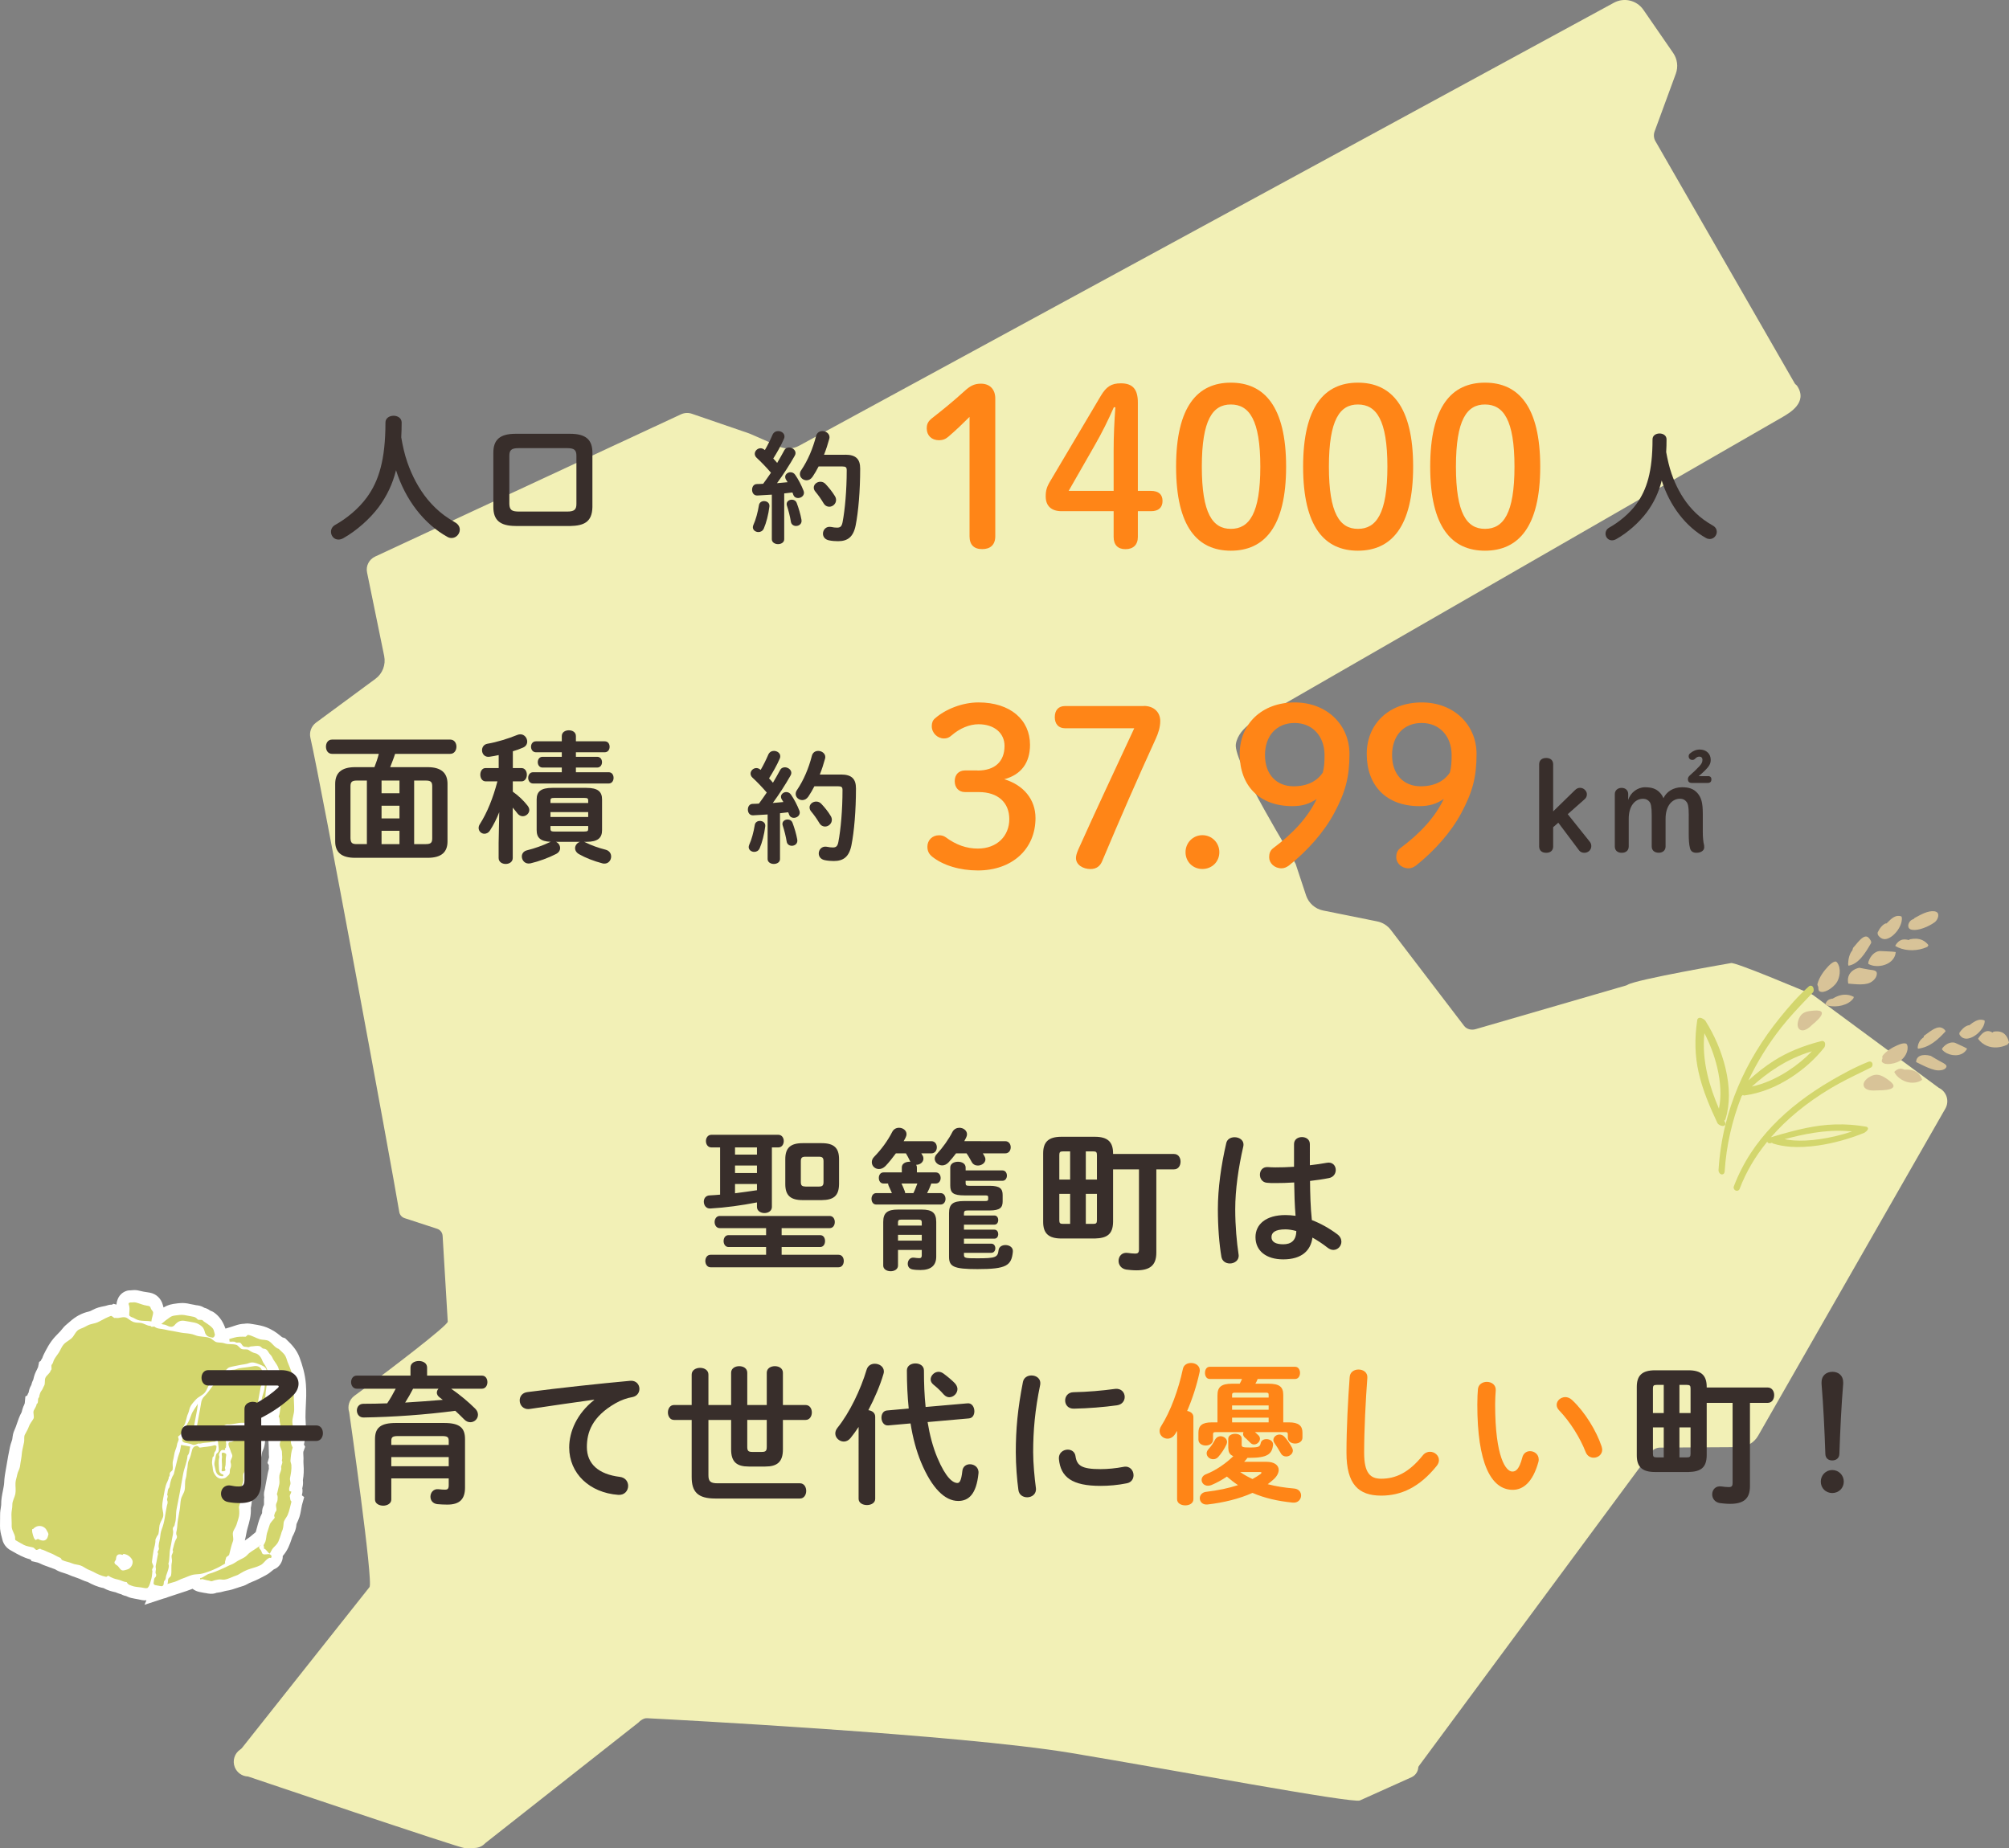 <?xml version="1.0" encoding="UTF-8"?> <!-- Generator: Adobe Illustrator 25.2.0, SVG Export Plug-In . SVG Version: 6.00 Build 0) --> <svg xmlns="http://www.w3.org/2000/svg" xmlns:xlink="http://www.w3.org/1999/xlink" version="1.1" id="レイヤー_1" x="0px" y="0px" viewBox="0 0 395.69 364.06" style="enable-background:new 0 0 395.69 364.06;" xml:space="preserve"><rect x="0" y="0" width="395.69" height="364.06" fill="#808080" stroke="none"/> <style type="text/css"> .st0{fill:#F2F0B6;} .st1{fill:#FFFFFF;} .st2{fill-rule:evenodd;clip-rule:evenodd;fill:#D3D66D;} .st3{fill:#382E2B;} .st4{fill:#FF8517;} .st5{fill:#D8C398;} .st6{fill:#D3D66D;} </style> <g> <path class="st0" d="M73.94,109.61l60.22-28.01c0.67-0.3,1.43-0.33,2.12-0.09l11.15,3.83c0.12,0.04,0.23,0.08,0.34,0.13l5.71,2.5 c1.26,0.55,2.71,0.49,3.92-0.17L317.87,0.54c2.01-1.09,4.51-0.49,5.81,1.39l5.87,8.51c0.82,1.19,1.02,2.71,0.52,4.07l-4.18,11.38 c-0.22,0.61-0.18,1.28,0.12,1.85l27.47,47.77c0.12,0.21,0.36,0.32,0.49,0.52c2.13,3.22-1.43,5.27-2.84,6.1l-102.35,58.93 c0,0-4.83,1.97-5.37,5.54c-0.54,3.55,11.56,22.94,11.77,23.56l2.06,6.22c0.5,1.52,1.78,2.66,3.36,2.98l10.66,2.15 c1.06,0.21,2.01,0.81,2.67,1.67l14.44,18.91c0,0,0.01,0.01,0.01,0.01c0.51,0.66,1.43,0.87,2.23,0.64l29.51-8.57 c0.16-0.04,0.31-0.09,0.45-0.18c1.75-1.07,20.34-4.27,20.34-4.27c0.6-0.35,14.24,5.42,15.89,6.12c0.11,0.05,0.21,0.11,0.31,0.18 l24.78,18.29c1.52,0.73,2.1,2.6,1.27,4.06l-36.88,64.45c-0.79,1.38-2.26,2.24-3.85,2.25l-15.44,0.09c-0.75,0-1.45,0.38-1.87,0.99 l-45.68,61.76c-0.06,0.09-0.1,0.2-0.1,0.3c-0.07,0.82-0.58,1.55-1.34,1.89l-10.16,4.57c-1.4,0.63-36.47-5.96-56.99-9.37 c-21.88-3.63-78.86-6.6-83.39-6.83c-0.19-0.01-0.38,0.01-0.56,0.07c-0.43,0.16-0.83,0.43-1.14,0.77l-30.17,23.76 c-0.54,0.6-1.31,0.95-2.12,0.96l-1.98,0.02c-0.89,0.01-42.63-14.1-42.63-14.1c-1.16-0.03-2.19-0.75-2.62-1.84l0,0 c-0.5-1.27-0.05-2.71,1.06-3.46c0.14-0.09,0.26-0.2,0.37-0.33l25.1-31.67c0.83-0.78-3.99-34.45-3.99-34.45 c-0.4-1.19,0.02-2.51,1.03-3.25l2.54-1.87c3.72-2.74,15.88-11.96,15.84-12.74l-1.01-16.89c-0.04-0.64-0.46-1.19-1.07-1.39 l-6.42-2.1c-0.55-0.18-0.96-0.65-1.05-1.23c-1.55-9.33-15.42-84.36-17.5-93.39c-0.26-1.13,0.18-2.3,1.11-2.99l11.7-8.63 c1.4-1.03,2.07-2.78,1.72-4.49l-3.36-16.41C72,111.51,72.69,110.16,73.94,109.61z"></path> <g> <path class="st1" d="M59.01,267.43c-0.58-1.6-1.7-2.7-2.45-3.42l-0.41-0.4l-0.53-0.17c-0.09-0.04-0.32-0.23-0.51-0.39 c-0.27-0.22-0.6-0.49-1-0.74c-0.6-0.37-1.34-0.79-2.21-1.04c-0.37-0.11-0.76-0.2-1.21-0.28c-0.32-0.06-0.64-0.11-1.01-0.17 l-0.46-0.07c-0.27-0.05-0.56-0.05-0.85-0.02c-0.08,0.01-0.15,0.02-0.21,0.03c-0.18,0-0.35,0.02-0.51,0.04 c-0.65,0.08-1.21,0.27-1.66,0.43c-0.16,0.06-0.31,0.11-0.45,0.15c-0.24,0.07-0.47,0.14-0.7,0.21l-0.43,0.13 c-0.08-0.22-0.17-0.44-0.26-0.65c-0.44-1.02-1.07-1.84-1.87-2.44c-0.32-0.24-0.65-0.38-0.9-0.47c-0.33-0.26-0.72-0.44-1.15-0.55 c-0.34-0.22-0.72-0.36-1.13-0.44c-0.19-0.04-0.35-0.05-0.47-0.06l0,0c-0.14-0.04-0.3-0.07-0.48-0.1l-0.65-0.12 c-0.08-0.01-0.15-0.03-0.23-0.05c-0.09-0.02-0.18-0.04-0.27-0.06c-0.6-0.11-1.21-0.13-1.89-0.05L35,256.74 c-1.34,0.16-1.9,0.3-2.79,0.82c-0.02-0.1-0.11-0.39-0.11-0.39c-0.32-1.35-1.3-2.3-2.63-2.54c-0.06-0.01-0.12-0.02-0.19-0.03 c-0.4-0.05-0.72-0.1-1.01-0.16c-0.3-0.06-0.57-0.12-0.82-0.18c-0.1-0.03-0.19-0.05-0.29-0.07c-0.55-0.1-1.01-0.05-1.3-0.02 l-0.06,0.01c-0.15-0.01-0.29,0-0.43,0.01c-0.94,0.12-1.79,0.77-2.16,1.68c-0.07,0.17-0.24,0.58-0.27,1.12l-0.61-0.16l-0.25,0.17 c-0.14,0-0.28,0-0.41,0.02c-0.22,0.03-0.44,0.08-0.65,0.16c-0.14,0.05-0.39,0.1-0.64,0.15c-0.56,0.11-1.34,0.27-2.12,0.7 c-0.39,0.22-0.63,0.3-0.77,0.33c-1.37,0.31-2.61,0.97-3.79,2.04c-0.08,0.07-0.17,0.14-0.27,0.23c-0.32,0.26-0.76,0.62-1.14,1.12 c-0.25,0.34-0.59,0.69-0.95,1.05c-0.14,0.14-0.28,0.29-0.41,0.43c-1.12,1.18-1.77,2.5-2.35,3.66c-0.12,0.25-0.2,0.49-0.26,0.66 c-0.13,0.17-0.23,0.36-0.32,0.56l-0.29,0.16L7.5,269.3c-0.02,0.08-0.14,0.31-0.21,0.46c-0.12,0.24-0.28,0.54-0.41,0.88 c-0.13,0.33-0.21,0.65-0.27,0.91c-0.02,0.08-0.04,0.17-0.06,0.24c-0.22,0.41-0.32,0.78-0.38,1.03c-0.36,0.58-0.47,1.14-0.53,1.49 c-0.11,0.18-0.21,0.38-0.28,0.59L5,275.08l-0.12,1.32c-0.01,0.09-0.13,0.35-0.2,0.52L4.63,277c-0.15,0.36-0.24,0.7-0.31,0.96 c-0.02,0.09-0.05,0.21-0.05,0.21c-0.44,0.79-0.71,1.58-0.95,2.3c-0.15,0.44-0.29,0.86-0.46,1.21c-0.29,0.61-0.36,1.18-0.41,1.59 c-0.01,0.11-0.02,0.21-0.04,0.27c-0.03,0.12-0.08,0.26-0.14,0.45c-0.1,0.29-0.23,0.65-0.31,1.06c-0.26,1.25-0.47,2.38-0.64,3.44 c-0.04,0.25-0.09,0.5-0.13,0.75l-0.02,0.09c-0.15,0.85-0.31,1.73-0.35,2.72c-0.02,0.45-0.13,0.98-0.24,1.56 c-0.17,0.84-0.37,1.79-0.35,2.85c0,0.1-0.03,0.31-0.07,0.52c-0.06,0.37-0.14,0.84-0.14,1.38c0,0.84,0,1.52-0.02,2.16 c-0.03,0.92,0.19,1.72,0.35,2.31c0.04,0.16,0.09,0.31,0.12,0.47c0.2,0.85,0.78,1.62,1.57,2.06c0.16,0.09,0.32,0.18,0.53,0.3 c0.95,0.54,2.03,1.16,3.29,1.49c0.07,0.04,0.15,0.08,0.24,0.12l0.11,0.26l1.2,0.27c0.14,0.03,0.37,0.14,0.63,0.26 c0.27,0.13,0.59,0.27,0.93,0.39c0.69,0.24,1.31,0.47,1.88,0.68c0.09,0.06,0.22,0.14,0.36,0.21c0.53,0.28,1.05,0.43,1.47,0.56 c0.22,0.07,0.43,0.13,0.6,0.2c0.54,0.24,1.13,0.47,1.77,0.68c0.39,0.13,0.8,0.29,1.21,0.49c0.34,0.16,0.64,0.25,0.87,0.32 c0.04,0.01,0.09,0.03,0.13,0.04c0.91,0.49,1.91,0.97,3.12,1.2c0.87,0.48,1.72,0.69,2.35,0.82c0.07,0.02,0.17,0.06,0.28,0.11 c0.23,0.09,0.53,0.21,0.88,0.3c0.39,0.22,0.76,0.31,0.98,0.35l0.03,0.02c0.2,0.09,0.53,0.25,0.95,0.35 c0.23,0.05,0.46,0.1,0.69,0.14l0.75,0.14c0.17,0.03,0.35,0.07,0.53,0.11l0.12,0.03c0.31,0.06,0.61,0.07,0.91,0.03l-0.39,0.89 l3.8-1.24c0.28-0.05,0.55-0.14,0.79-0.26l3.65-1.2c0.29-0.09,0.55-0.2,0.83-0.3c0.14-0.05,0.27-0.1,0.4-0.15 c0.06,0.05,0.13,0.1,0.2,0.15c0.35,0.23,0.74,0.39,1.18,0.48l0.21,0.04c0.18,0.04,0.36,0.08,0.55,0.11 c0.24,0.05,0.46,0.08,0.64,0.1c0.08,0.02,0.16,0.04,0.23,0.05c0.34,0.06,0.68,0.08,1.01,0.04c0.25-0.03,0.5-0.09,0.74-0.19 c0.05-0.01,0.11-0.02,0.18-0.02c0.18-0.02,0.39-0.05,0.63-0.1c0.22-0.05,0.42-0.1,0.62-0.16c0.14-0.04,0.26-0.08,0.35-0.09 c0.88-0.12,1.67-0.39,2.31-0.61l0.47-0.16l0.18-0.05c0.31-0.09,0.78-0.22,1.28-0.51c0.25-0.15,0.54-0.29,0.88-0.42 c0.97-0.37,1.83-0.83,2.67-1.28l0.09-0.05c0.52-0.27,0.92-0.61,1.22-0.86c0.12-0.1,0.32-0.27,0.36-0.29 c0.54-0.2,0.98-0.56,1.28-1.03c0.34-0.51,0.51-1.06,0.48-1.61c0.99-1.11,1.42-2.37,1.76-3.4l0.12-0.36l0.01-0.02 c0.32-0.6,0.75-1.42,0.81-2.46c0.02-0.09,0.13-0.34,0.21-0.5c0.06-0.12,0.11-0.25,0.16-0.37c0.34-0.78,0.46-1.53,0.56-2.14 c0.05-0.28,0.09-0.55,0.15-0.78l0.44-1.57l-0.45-0.35c0.02-0.07,0.03-0.15,0.03-0.19c0.11-0.41,0.12-0.82,0.04-1.21l0.02-0.06 c0.18-0.63,0.14-1.17,0.11-1.5l0-0.05c0.17-0.96,0.21-1.95,0.12-3.14c-0.01-0.17-0.03-0.33-0.02-0.45 c0.04-0.48,0.01-0.93-0.01-1.3c-0.01-0.23-0.04-0.57-0.01-0.67l0.36-0.99l-0.24-0.46c0.2-0.68,0.16-1.28,0.14-1.66 c0-0.04-0.01-0.09-0.01-0.12l0.06-0.36c0.11-0.66,0.24-1.47,0.15-2.35c-0.05-0.56-0.04-1.17-0.02-1.81l0.01-0.39 c0.01-0.44,0.03-0.88,0.06-1.37c0.03-0.49,0.05-0.99,0.06-1.5c0.02-0.78-0.01-1.55-0.06-2.29 C60.1,270.63,59.51,268.8,59.01,267.43z M52.95,288.61c-0.02,0.21-0.02,0.45,0.01,0.73c-0.01,0.05-0.03,0.11-0.05,0.18 c-0.05,0.19-0.11,0.41-0.16,0.66l-0.6,3.22c-0.07,0.23-0.25,0.83-0.11,1.53c-0.02,0.11-0.03,0.24-0.04,0.38 c-0.01,0.21-0.01,0.4,0,0.57c0,0.13,0.01,0.24,0,0.32c-0.01,0.08-0.01,0.16-0.02,0.26c-0.26,0.48-0.38,1.01-0.36,1.6 c-0.51,0.95-0.76,1.93-0.97,2.72c-0.06,0.21-0.11,0.41-0.18,0.66l-0.11,0.37l-0.6,0.5l-0.34,0.29c-0.12,0.1-0.21,0.18-0.3,0.24 c-0.15,0.11-0.31,0.22-0.48,0.33c-0.13,0.09-0.28,0.19-0.42,0.29c0.12-0.44,0.2-0.87,0.28-1.3c0.08-0.42,0.16-0.83,0.27-1.19 c0.34-1.15,0.72-2.44,0.63-3.93c0.15-0.67,0.2-1.31,0.24-1.88c0.02-0.31,0.05-0.6,0.08-0.88l0.01,0c0.08-0.17,0.2-0.43,0.29-0.75 c0.1-0.37,0.16-0.7,0.21-1l0.05-0.28c0.04-0.22,0.07-0.43,0.09-0.61c0.02-0.13,0.04-0.3,0.05-0.36c0.23-0.51,0.58-1.27,0.59-2.21 c0.11-0.27,0.18-0.57,0.22-0.9c0.11-0.44,0.17-0.85,0.23-1.21c0.08-0.51,0.15-0.94,0.29-1.22c0.33-0.65,0.4-1.27,0.44-1.73 c0.01-0.06,0.01-0.11,0.02-0.17c0.02-0.14,0.03-0.28,0.03-0.42l0.5,0.21l0.09-0.41c0.01,0.26,0.03,0.52,0.05,0.79 c0.02,0.2,0.03,0.4,0.03,0.57c0,0.24,0.01,0.47,0.02,0.72c0.01,0.26,0.02,0.5,0.02,0.72c-0.01,0.27,0,0.51,0.02,0.75 c0.01,0.13,0.02,0.28,0.02,0.31l-0.31,1.11L52.95,288.61z"></path> <g> <path class="st2" d="M50.94,280.15c0.05-0.26-0.13-0.54-0.08-0.8c0.12-0.64,0.37-1.26,0.49-1.9c0.12-0.64,0.1-1.31,0.22-1.95 c0.12-0.64,0.4-1.25,0.52-1.9c0.12-0.64-0.03-1.34,0.1-1.98c0.13-0.63,0.41-1.23,0.29-1.79c-0.14-0.62-0.95-0.89-1.53-1.12 c-0.59-0.23-1.22-0.47-1.86-0.21c-0.63,0.26-1.3,0.27-1.96,0.42c-0.63,0.14-1.28,0.23-1.89,0.41c-0.47,0.13-0.75,0.64-1.09,0.99 c-0.19,0.19-0.45,0.36-0.67,0.49c-0.78,0.48-1.58,0.91-2.11,1.65c-0.41,0.58-0.58,1.35-1.05,1.89c-0.46,0.53-1.24,0.8-1.72,1.32 c-0.36,0.39-0.75,0.81-1.03,1.27c-0.28,0.45-0.31,1.06-0.54,1.54c-0.34,0.75-0.37,1.67-0.81,2.38c-0.07,0.12-0.13,0.21-0.17,0.35 c-0.07,0.34-0.04,0.79-0.28,1.1c-0.21,0.26-0.3,0.4-0.67,0.65c-0.09,0.06,0.11,0.47,0.09,0.62c-0.06,0.33-0.28,0.63-0.32,0.97 c-0.06,0.56-0.34,1.06-0.48,1.6c-0.13,0.54-0.18,1.1-0.33,1.64c-0.14,0.54,0.04,1.15-0.06,1.7c-0.04,0.24-0.43,0.42-0.54,0.65 c-0.1,0.24,0.08,0.61-0.21,0.78c-0.06,0.03,0.01,0.15-0.01,0.23c-0.13,0.52-0.46,0.99-0.59,1.51c-0.13,0.52-0.26,1.05-0.34,1.58 c-0.12,0.81-0.36,1.67-0.36,2.48c0,0.73,0.37,1.54,0.13,2.18c-0.2,0.54-0.55,1.01-0.66,1.57c-0.11,0.56-0.08,1.14-0.22,1.69 c-0.05,0.21-0.28,0.39-0.35,0.6c-0.07,0.2-0.25,0.4-0.24,0.61c0.03,0.73-0.24,1.39-0.37,2.09c-0.14,0.71-0.21,1.43-0.31,2.15 c-0.04,0.31,0.28,0.65,0.28,0.96c0,0.29-0.43,0.59-0.19,0.87c-0.07,0.57-0.07,1.13-0.24,1.67c-0.17,0.53-0.26,1.19-0.66,1.64 c-0.14,0.16-0.51,0.11-0.76,0.06c-0.65-0.15-1.34-0.15-1.99-0.3c-0.27-0.06-0.55-0.19-0.82-0.28c-0.25-0.08-0.45-0.3-0.61-0.58 c-0.61-0.01-1.13-0.38-1.7-0.49c-0.69-0.14-1.3-0.36-1.89-0.75c-0.09-0.06-0.33,0.23-0.45,0.21c-0.92-0.16-1.8-0.59-2.62-1.03 c-0.33-0.18-0.66-0.28-1.01-0.45c-0.48-0.23-0.93-0.6-1.45-0.77c-0.52-0.17-1.12-0.18-1.61-0.4c-0.64-0.29-1.36-0.34-1.98-0.66 c-0.15-0.08-0.19-0.37-0.35-0.43c-0.7-0.27-1.33-0.73-2.04-0.98c-0.62-0.22-1.14-0.57-1.79-0.71c-0.14-0.32-0.68,0.22-0.92,0.12 c-0.24-0.1-0.38-0.42-0.63-0.48c-0.6-0.15-1.26-0.22-1.81-0.5c-0.54-0.28-1.07-0.61-1.6-0.91c-0.17-0.09-0.09-0.53-0.13-0.71 c-0.16-0.71-0.69-1.36-0.66-2.13c0.02-0.75-0.05-1.5-0.05-2.24c0-0.67,0.2-1.29,0.18-1.93c-0.01-0.73,0.45-1.41,0.59-2.11 c0.14-0.71,0-1.44,0.03-2.16c0.02-0.56,0.25-1.1,0.34-1.64c0.09-0.54,0.45-1.04,0.54-1.59c0.09-0.56,0.15-1.11,0.26-1.66 c0.1-0.55,0.1-1.12,0.22-1.67c0.1-0.48,0.2-0.96,0.32-1.44c0.12-0.47-0.05-1.07,0.15-1.49c0.26-0.55,0.61-1.05,0.8-1.62 c0.19-0.57,0.6-1.01,0.9-1.54c0.24-0.42-0.13-1.16,0.06-1.61c0.19-0.43,0.52-0.81,0.57-1.29c0.5-0.26,0.05-1.11,0.54-1.38 c0.05-0.03-0.07-0.04-0.04-0.13c0.12-0.39,0.19-0.81,0.49-1.17c0.22-0.27,0.29-0.61,0.5-0.96c0.23-0.41,0.05-1.03,0.23-1.5 c0.22-0.56,0.92-0.89,1.05-1.48c0.38-0.21-0.04-0.91,0.25-1.2c0.23-0.22,0.25-0.58,0.4-0.88c0.27-0.54,0.69-1.01,1.01-1.53 c0.31-0.51,0.52-1.12,0.95-1.58c0.52-0.55,1.34-0.86,1.8-1.48c0.29-0.39,0.5-0.86,0.87-1.19c0.39-0.35,0.95-0.45,1.4-0.7 c0.44-0.25,0.86-0.48,1.39-0.59c0.49-0.11,1.06-0.25,1.5-0.5c0.76-0.43,1.47-0.78,2.26-1.09c0.26-0.1,0.64,0.56,0.94,0.37 c0.74,0.2,1.6-0.44,2.34,0.09c0.37,0.26,0.79,0.59,1.26,0.75c0.47,0.17,1.04,0.08,1.53,0.19c0.49,0.12,0.94,0.4,1.43,0.53 c0.2,0.05,0.33-0.06,0.46,0.17c0.04,0.07,0.4,0,0.54,0c0.08,0,0.1-0.01,0.13,0.02c0.52,0.44,1.25,0.38,1.85,0.52 c0.62,0.15,1.26,0.26,1.89,0.36c0.7,0.11,1.35,0.3,2.07,0.37c0.72,0.07,1.51,0.13,2.17,0.41c0.93,0.4,1.99,0.22,2.91,0.56 c0.49,0.19,0.88,0.74,1.39,0.84c0.51,0.1,1.04,0.04,1.52,0.22c0.74,0.27,1.6,0.06,2.32,0.3c0.41,0.14,0.68,0.72,1.11,0.84 c0.4,0.11,0.95-0.06,1.31,0.17c0.44,0.29,0.81,0.53,1.32,0.64c0.47,0.1,0.86,0.48,1.12,0.91c0.2,0.34,0.29,0.76,0.53,1.08 c0.41,0.54,0.66,1.07,0.79,1.67c0.12,0.61,0.01,1.18-0.12,1.84c-0.11,0.6-0.13,1.21-0.24,1.81c-0.11,0.6-0.07,1.22-0.19,1.82 c-0.12,0.57-0.48,1.09-0.62,1.66c-0.14,0.56,0.15,1.26-0.06,1.79c-0.14,0.37-0.73,0.58-0.81,0.98 C50.67,280.12,51,280.18,50.94,280.15z M24.34,306.1c-0.06-0.01-0.16,0.2-0.21,0.19c-0.32-0.07-0.62-0.22-0.95,0.01 c-0.32,0.22-0.29,0.55-0.34,0.88c-0.02,0.15-0.18,0.27-0.24,0.4c-0.19,0.42,0.21,0.63,0.48,0.81c0.37,0.25,0.59,0.9,1.06,0.97 c0.3,0.04,0.61-0.13,0.89-0.18c0.75-0.14,1.36-1.25,1-1.93C25.67,306.58,25.04,306.19,24.34,306.1z M9.5,302.39 c0.15-0.28-0.17-0.63-0.31-0.94c-0.2-0.43-0.67-0.78-1.24-0.84c-0.56-0.06-1.09,0.19-1.4,0.56c-0.03,0.04-0.21,0.03-0.21,0.08 c-0.06,0.41,0.05,0.8,0.16,1.17c0.09,0.3,0.19,0.7,0.48,0.93c0.08,0.07,0.42-0.24,0.52-0.18C8.53,303.72,9.28,303.58,9.5,302.39z "></path> </g> <g> <path class="st2" d="M32.97,312.03c0.23-0.51-0.03-0.94,0.38-1.26c0.11-0.08,0.3-0.27,0.34-0.45c0.16-0.84-0.03-1.74,0.16-2.57 c0.09-0.41-0.06-0.78-0.06-1.19c0-0.4,0.48-0.8,0.21-1.21c0.24-0.8,0.31-1.59,0.79-2.33c0.06-0.09,0.08-0.41,0.04-0.49 c-0.24-0.43-0.08-0.76-0.01-1.15c0.12-0.66,0.11-1.34,0.23-2c0.12-0.66,0.22-1.32,0.34-1.98s0.11-1.34,0.24-2s0.61-1.24,0.74-1.9 c0.15-0.76-0.03-1.53,0.22-2.28c0.19-0.56,0.13-1.18,0.27-1.75c0.14-0.56,0.06-1.24,0.31-1.74c0.34-0.69,0.48-1.37,0.66-2.08 c0.12-0.5,0.48-0.86,1.04-0.81c0.17,0.02,0.36,0.35,0.52,0.32c0.94-0.16,1.92-0.16,2.85-0.47c0.06-0.02,0.41,0.1,0.4,0.18 c-0.02,0.33-0.07,0.85-0.26,1.04c-0.36,0.34-0.06,0.9-0.51,1.15c-0.03,0.55-0.2,0.93-0.06,1.53c0.13,0.55,0.05,1.06,0.34,1.6 c0.41,0.76,0.91,1.18,1.68,1.08c0.29-0.04,0.57-0.1,0.78-0.33c0.18-0.2,0.51-0.38,0.6-0.65c0.11-0.33-0.01-0.71,0.16-1.04 c0.17-0.31,0.18-0.74,0.04-1.2c-0.12-0.39,0.41-0.89,0.34-1.35c-0.05-0.31-0.26-0.59-0.33-0.89c-0.12-0.5-0.51-1.01-0.4-1.54 c0.05-0.21,0.29-0.2,0.52-0.22c0.39-0.04,0.76-0.51,1.14-0.51c0.95,0,1.83,0.03,2.76-0.05c0.19-0.01,0.39-0.15,0.37,0 c-0.06,0.39,0.11,0.91-0.06,1.25c-0.24,0.48-0.36,0.93-0.45,1.44c-0.09,0.52-0.21,1.04-0.34,1.54c-0.07,0.25-0.11,0.51-0.42,0.67 c-0.04,0.02-0.03,0.13-0.02,0.17c0.21,0.64-0.26,1.09-0.53,1.66c-0.21,0.46,0,1.1-0.1,1.61c-0.07,0.36-0.22,0.69-0.32,1.04 c-0.08,0.3-0.37,0.58-0.41,0.88c-0.08,0.52,0.3,1.09,0.26,1.61c-0.04,0.52-0.23,1.02-0.37,1.52c0.08,0.59,0.12,1.2,0.02,1.77 c-0.11,0.58-0.33,1.15-0.49,1.7c-0.16,0.53-0.59,1-0.7,1.54c-0.11,0.54,0.19,1.2,0,1.71c-0.33,0.88-0.51,1.75-0.74,2.64 c-0.06,0.24-0.54,0.37-0.61,0.61c-0.08,0.26-0.13,0.53-0.21,0.79c-0.04,0.13,0.08,0.32-0.03,0.39c-0.32,0.2-0.65,0.39-0.99,0.57 c-0.43,0.23-0.99,0.5-1.62,0.76c-0.52,0.22-1.11,0.4-1.7,0.58c-0.58,0.18-1.2,0.14-1.77,0.23c-0.77,0.12-1.51,0.54-2.27,0.79 c-0.5,0.16-0.95,0.46-1.48,0.63C33.97,311.74,33.51,311.85,32.97,312.03z"></path> </g> <path class="st2" d="M39.19,278.7c0.14-0.78,0.32-1.55,0.42-2.33c0.07-0.52,0.28-0.96,0.63-1.3c0.74-0.71,1.26-1.59,1.91-2.38 c0.41-0.5,0.82-0.96,1.34-1.34c0.48-0.34,0.92-0.74,1.39-1.1c0.33-0.25,0.66-0.44,1.12-0.43c0.35,0,0.7-0.2,1.06-0.27 c0.44-0.09,0.89-0.12,1.34-0.19c0.56-0.08,1.12-0.15,1.67-0.25c0.48-0.09,1.06,0.08,1.34,0.47c0.16,0.24,0.29,0.46,0.31,0.8 c0.1,1.47,0.26,1.28-0.37,2.86c-0.07,0.17-0.07,0.36-0.1,0.54c-0.11,0.6-0.24,1.19-0.33,1.79c-0.04,0.28-0.12,0.54-0.02,0.87 c0.08,0.27-0.06,0.67-0.25,1c-0.19,0.33-0.26,0.8-0.21,1.19c0.06,0.47-0.13,0.88-0.17,1.32c0,0.04-0.18,0.09-0.27,0.11 c-0.73,0.08-1.46,0.26-2.18,0.22c-1.04-0.06-2.01,0.4-3.04,0.31c-0.18-0.02-0.39,0.08-0.56,0.16c-0.54,0.26-1.15,0.23-1.71,0.49 c-0.49,0.22-1.09,0.24-1.63,0.38c-0.62,0.16-1.27,0.23-1.92,0.28c-0.18,0.01-0.35-0.03-0.29-0.32 C38.84,280.61,39.01,279.65,39.19,278.7z"></path> <g> <path class="st2" d="M45.16,263.77c0.32-0.09,0.67-0.19,0.99-0.28c0.7-0.2,1.43-0.19,2.19-0.17c0.17,0,0.38-0.39,0.54-0.36 c0.81,0.14,1.54,0.63,2.32,0.86c0.56,0.16,1.27,0.05,1.78,0.37c0.69,0.43,1.11,1.27,1.92,1.53c0.38,0.37,0.8,0.71,1.13,1.12 c0.32,0.41,0.43,0.93,0.61,1.45c0.27,0.74,0.64,1.45,0.84,2.21c0.19,0.76,0.25,1.55,0.31,2.34c0.05,0.68,0.09,1.36,0.08,2.05 c-0.02,0.96,0.09,1.93,0.07,2.88c-0.02,0.82-0.43,1.67-0.35,2.5c0.07,0.72,0.25,1.46,0.14,2.19c-0.07,0.47-0.26,0.83-0.41,1.31 c-0.12,0.41,0.1,0.93,0.33,1.38c-0.31,0.86-0.37,1.72-0.44,2.58c-0.02,0.28,0.16,0.58,0.18,0.87c0.07,0.87-0.1,1.71-0.27,2.58 c-0.07,0.39,0.18,0.82,0.07,1.23c-0.11,0.39-0.37,0.89-0.16,1.31c0.02,0.04,0.35,0.07,0.35,0.13c-0.05,0.35-0.39,0.71-0.28,1.01 c0.11,0.32-0.02,0.66,0.31,0.92c-0.24,0.86-0.39,1.82-0.76,2.67c-0.23,0.52-0.75,1-0.79,1.6c-0.04,0.59-0.09,1.16-0.36,1.68 c-0.07,0.13-0.08,0.26-0.12,0.4c-0.17,0.51-0.33,1.05-0.55,1.54c-0.22,0.49-0.64,0.87-1.04,1.28c-0.26,0.27-0.43,0.79-0.67,1.1 c-0.38-0.19-0.67-0.87-1.1-0.99c-0.1-0.03-0.01-0.09-0.01-0.25c0-0.16-0.15-0.34-0.07-0.49c0.12-0.22,0.26-0.43,0.34-0.67 c0.18-0.52,0.16-1.1,0.31-1.64c0.16-0.54,0.35-1.08,0.52-1.62c0.17-0.54,0.68-0.92,0.99-1.4c0.06-0.1-0.14-0.34-0.1-0.45 c0.13-0.33,0.08-0.51,0.38-0.88c0.2-0.24-0.05-0.84-0.02-1.2c0.03-0.34,0.3-0.67,0.31-1.02c0.01-0.32,0.08-0.69-0.1-1.03 c-0.07-0.12,0.04-0.26,0.07-0.44c0.1-0.55,0.27-1.09,0.38-1.65c0.1-0.55-0.08-1.16,0.02-1.71c0.09-0.51,0.45-1.03,0.35-1.49 c-0.1-0.47,0.43-0.96,0.13-1.39c0.15-0.54,0.01-1.06,0.02-1.61c0.02-0.51-0.42-1.03-0.43-1.55c-0.01-0.53,0.37-1.07,0.37-1.62 c0-0.42-0.12-0.85-0.13-1.27c0-0.46-0.08-0.95-0.2-1.37c-0.14-0.44,0.03-0.87-0.26-1.27c0.22-0.51,0.24-1.06,0.32-1.58 c0.05-0.31,0.06-0.63,0.06-0.95c0-0.32,0.26-0.7,0.03-1.03c-0.05-0.07-0.21-0.16-0.21-0.28c0.03-0.49-0.04-0.99-0.01-1.49 c0.03-0.46,0.27-0.91,0.19-1.36c-0.08-0.44,0.23-0.99-0.08-1.41c-0.23-0.31,0.07-0.82-0.26-1.13c-0.17-0.93-0.96-1.59-1.31-2.44 c-0.15-0.35-0.49-0.59-0.68-0.92c-0.26-0.46-0.49-0.74-1.04-0.78c-0.27-0.02-0.47-0.4-0.73-0.48c-0.55-0.16-1.16,0.03-1.71,0.04 c-0.2,0-0.42,0.2-0.61,0.15c-0.27-0.08-0.6-0.04-0.86-0.15c-0.29-0.12-0.43-0.63-0.73-0.74c-0.27-0.1-0.62,0.1-0.89-0.1 c-0.28-0.21-0.77-0.04-1.15-0.11C45.22,264.23,45.16,263.82,45.16,263.77z"></path> </g> <path class="st2" d="M35.67,284.63c0.61,0.11,1.17,0.22,1.81,0.34c-0.21,0.58-0.08,1.24-0.53,1.75c-0.02,0.02-0.02,0.06-0.02,0.09 c-0.1,1.26-0.67,2.41-0.88,3.65c-0.39,2.28-0.81,4.54-1.27,6.81c-0.19,0.94-0.02,1.91-0.33,2.83c-0.07,0.22-0.02,0.46-0.25,0.65 c-0.13,0.1-0.19,0.41-0.15,0.59c0.17,0.68-0.1,1.29-0.19,1.93c-0.09,0.6-0.2,1.2-0.33,1.79c-0.22,0.99-0.06,2.03-0.37,3 c0.18,0.38,0.06,0.76-0.03,1.12c-0.1,0.39-0.26,0.77-0.39,1.15c-0.13,0.35-0.01,0.77-0.37,1.08c-0.14,0.13-0.09,0.46-0.15,0.7 c-0.07,0.26-0.24,0.4-0.52,0.35c-0.36-0.06-0.72-0.14-1.08-0.2c-0.29-0.05-0.42-0.26-0.36-0.5c0.09-0.36-0.01-0.78,0.35-1.08 c0.13-0.11,0.2-0.46,0.12-0.59c-0.26-0.41,0.07-0.79-0.05-1.2c-0.09-0.34,0.07-0.76,0.13-1.14c0.07-0.42,0.16-0.83,0.23-1.25 c0.03-0.23,0.18-0.45,0-0.69c-0.04-0.05,0.05-0.19,0.09-0.29c0.06-0.16,0.21-0.34,0.17-0.48c-0.18-0.71,0.12-1.35,0.21-2.02 c0.08-0.6,0.12-1.23,0.35-1.78c0.59-1.47,0.67-3.04,1-4.56c0.08-0.36,0.26-0.71,0.07-1.13c-0.14-0.32,0.29-0.73-0.01-1.11 c0.16-0.44,0.02-0.96,0.38-1.36c0.09-0.1,0.11-0.27,0.13-0.41c0.13-0.81,0.35-1.59,0.8-2.29c0.03-0.05,0.02-0.12,0.04-0.18 c0.26-1.04,0.5-2.08,0.77-3.12c0.1-0.39,0.28-0.76,0.39-1.15C35.54,285.48,35.59,285.06,35.67,284.63z"></path> <g> <path class="st2" d="M51.34,304.37c-0.04,0.22-0.3,0.17-0.31,0.32c-0.02,0.23,0.08,0.4,0.3,0.62c0.2,0.2,0.22,0.7,0.46,0.82 c0.38,0.2,0.97-0.08,1.38,0.06c0.07,0.03,0.32,0.27,0.32,0.33c0.01,0.07-0.07,0.32-0.11,0.39c-0.01,0.02-0.25-0.06-0.28-0.05 c-0.73,0.27-1.1,1.1-1.77,1.45c-0.82,0.43-1.77,0.6-2.63,0.93c-0.43,0.17-0.85,0.4-1.24,0.63c-0.31,0.18-0.58,0.38-0.91,0.48 c-0.78,0.25-1.53,0.71-2.36,0.82c-0.39,0.05-0.81-0.1-1.19-0.02c-0.38,0.08-0.79,0.14-1.14,0.29c-0.3,0.13-0.53-0.06-0.78-0.09 c-0.42-0.05-0.82-0.2-1.24-0.29c-0.11-0.02-0.3,0.12-0.39,0.06c-0.07-0.05,0.01-0.21-0.05-0.28c0.07-0.03,0.1,0.05,0.17,0.02 c0.59-0.2,1.09-0.71,1.69-0.87c0.76-0.2,1.44-0.5,2.15-0.81c0.47-0.21,0.95-0.4,1.41-0.65c0.45-0.25,1-0.37,1.42-0.68 c0.39-0.28,0.8-0.5,1.24-0.72c0.46-0.22,0.89-0.44,1.22-0.81c0.54-0.62,1.28-0.95,1.93-1.42 C50.86,304.73,51.03,304.63,51.34,304.37z"></path> </g> <g> <path class="st2" d="M31.77,260.81c0.34-0.23,0.54-0.48,0.81-0.67c0.62-0.43,0.94-0.73,1.28-0.86c0.36-0.14,0.78-0.16,1.53-0.25 c0.44-0.05,0.9,0,1.33,0.1c0.47,0.11,0.96,0.15,1.43,0.27c0.31,0.08,0.5,0.2,0.76,0.49c0.24,0.27,0.82-0.07,1.09,0.28 c0.17,0.22,0.49,0.34,0.73,0.53c0.5,0.38,1.09,0.7,1.34,1.27c0.11,0.26,0.14,0.56,0.23,0.83c0.09,0.28-0.17,0.73-0.45,0.7 c-0.3-0.03-0.67-0.13-0.92-0.27c-0.2-0.11-0.48-0.44-0.54-0.67c-0.15-0.57-0.29-0.99-0.67-1.3c-0.38-0.31-0.82-0.59-1.36-0.71 c-0.65-0.14-1.32-0.23-1.97-0.35c-0.81-0.15-1.4,0.12-1.98,0.81c-0.48,0.57-1.02,0.36-1.74,0.01 C32.42,260.9,32.11,260.93,31.77,260.81z"></path> </g> <path class="st2" d="M35.96,283.07c0.01-0.02,0-0.27,0.12-0.35c0.22-0.15,0.15-0.38,0.24-0.55c0.09-0.16,0.14-0.52,0.47-0.17 c0.12,0.13,0.39,0.11,0.6,0.15c0.24,0.05,0.48,0.07,0.71,0.14c1.15,0.34,2.28,0.14,3.39-0.18c0.19-0.05,0.37-0.15,0.56-0.19 c0.21-0.05,0.37,0.11,0.37,0.33c-0.01,0.34-0.02,0.69,0,1.03c0.01,0.22,0.23,0.47,0.03,0.65c-0.12,0.11-0.38,0.06-0.57,0.1 c-0.82,0.2-1.68,0.13-2.5,0.35c-0.05,0.01-0.12-0.03-0.18-0.03c-0.45,0.02-0.8,0.45-1.33,0.21c-0.45-0.21-0.98-0.24-1.47-0.36 c-0.42-0.11-0.58-0.37-0.51-0.8C35.91,283.34,35.92,283.28,35.96,283.07z"></path> <g> <path class="st2" d="M29.82,260.31c-0.91-0.17-1.85-0.02-2.67-0.29c-0.41-0.14-0.77-0.42-1.19-0.55 c-0.15-0.04-0.51-0.27-0.51-0.39c0-0.63,0.14-1.25-0.01-1.86c-0.03-0.13-0.15-0.34-0.1-0.48c0.03-0.08,0.28-0.18,0.35-0.18 c0.38,0.03,0.73-0.07,1.13,0.03c0.7,0.19,1.4,0.51,2.12,0.61c0.46,0.06,0.67,0.12,0.77,0.54c0.06,0.27,0.45,0.54,0.45,0.81 C30.16,259.12,29.85,259.68,29.82,260.31z"></path> </g> <path class="st2" d="M50.1,280.67c0.05,0.36-0.17,0.64,0.01,1.01c0.15,0.3-0.11,0.58-0.46,0.72c-1.13,0.47-2.34,0.59-3.52,0.83 c-0.14,0.03-0.28,0.03-0.42,0.06c-0.16,0.03-0.31,0.08-0.47,0.12c-0.05-0.19-0.16-0.39-0.13-0.57c0.06-0.44-0.05-0.84-0.13-1.26 c-0.03-0.17-0.02-0.46,0.34-0.36c0.08,0.02,0.17,0,0.25-0.02c1.22-0.28,2.46-0.31,3.71-0.36 C49.54,280.83,49.81,280.73,50.1,280.67z"></path> <path class="st2" d="M42.38,287.44c0.05-0.27,0.09-0.54,0.16-0.8c0.03-0.13,0.1-0.3,0.2-0.36c0.4-0.26,0.37-0.63,0.33-1.01 c-0.1-1.05-0.31-2.1-0.06-3.16c0.1-0.43,0.58-0.7,1.01-0.55c0.07,0.02,0.15,0.09,0.17,0.16c0.05,0.16,0.09,0.33,0.1,0.49 c0.05,0.76,0.19,1.51,0.26,2.26c0.02,0.17-0.07,0.36-0.03,0.52c0.06,0.24-0.39,0.32-0.15,0.58c-0.06,0.03-0.12,0.1-0.17,0.09 c-0.33-0.06-0.59-0.11-0.82,0.29c-0.17,0.3-0.36,0.51-0.2,0.87c0.04,0.09,0.02,0.23,0,0.34c-0.19,0.77-0.06,1.56-0.04,2.33 c0.01,0.43,0.24,0.85,0.77,0.96c0.05,0.01,0.11,0.14,0.1,0.2c-0.01,0.06-0.11,0.15-0.16,0.15c-0.87-0.03-1.3-0.47-1.44-1.45 c-0.05-0.3-0.18-0.6-0.19-0.9C42.21,288.09,42.32,287.77,42.38,287.44z"></path> <path class="st2" d="M38.07,281.72c-0.2-0.04-0.35-0.09-0.49-0.09c-0.35,0.01-0.69-0.18-0.82-0.41c-0.14-0.24,0.02-0.58,0.21-0.88 c0.31-0.5,0.51-1.08,0.71-1.63c0.29-0.82,0.88-1.44,1.28-2.19c-0.05,0.86-0.24,1.68-0.39,2.52 C38.41,279.91,38.25,280.77,38.07,281.72z"></path> <path class="st2" d="M44.08,286.18c0.4,0.09,0.55,0.25,0.46,0.61c-0.18,0.75,0.03,1.54-0.23,2.28c-0.03,0.1-0.01,0.24,0.04,0.33 c0.09,0.17,0.05,0.3-0.11,0.36c-0.15,0.06-0.33,0.07-0.5,0.07c-0.03,0-0.11-0.14-0.1-0.2c0.23-0.83-0.05-1.67,0.08-2.51 c0.03-0.22-0.04-0.45-0.05-0.67C43.68,286.16,43.84,286.09,44.08,286.18z"></path> </g> <g> <path class="st3" d="M152.02,97.44c-0.98,0.07-1.94,0.12-2.86,0.17c-0.7,0.02-1.03-0.55-1.03-1.13c0-0.58,0.31-1.13,0.98-1.13 c0.38,0,0.79-0.02,1.2-0.05c0.53-0.7,1.03-1.44,1.54-2.18c-0.91-1.06-1.92-2.11-2.81-2.93c-0.26-0.24-0.38-0.53-0.38-0.79 c0-0.58,0.53-1.1,1.15-1.1c0.24,0,0.53,0.1,0.77,0.31l0.07,0.05c0.53-0.91,1.06-1.97,1.51-3.02c0.22-0.5,0.67-0.72,1.1-0.72 c0.62,0,1.25,0.41,1.25,1.06c0,0.14-0.02,0.29-0.1,0.46c-0.58,1.34-1.34,2.66-2.11,3.89c0.26,0.26,0.53,0.55,0.77,0.86 c0.5-0.86,0.98-1.68,1.37-2.42c0.22-0.46,0.6-0.62,0.98-0.62c0.62,0,1.27,0.48,1.27,1.1c0,0.17-0.05,0.36-0.17,0.55 c-0.96,1.7-2.26,3.72-3.48,5.38c0.7-0.07,1.39-0.12,2.09-0.19c-0.12-0.19-0.24-0.38-0.34-0.55s-0.14-0.34-0.14-0.5 c0-0.5,0.5-0.91,1.03-0.91c0.34,0,0.7,0.14,0.94,0.5c0.58,0.82,1.25,2.09,1.66,3.17c0.05,0.14,0.07,0.26,0.07,0.38 c0,0.62-0.6,1.03-1.18,1.03c-0.38,0-0.74-0.19-0.91-0.62c-0.05-0.17-0.12-0.34-0.19-0.48c-0.53,0.07-1.08,0.14-1.61,0.19v9.03 c0,0.62-0.6,0.96-1.22,0.96c-0.6,0-1.22-0.34-1.22-0.96V97.44z M150.48,98.71c0.58,0,1.15,0.38,1.06,1.08 c-0.19,1.58-0.62,3.22-1.1,4.32c-0.22,0.5-0.65,0.7-1.06,0.7c-0.55,0-1.1-0.36-1.1-0.96c0-0.14,0.05-0.31,0.12-0.48 c0.43-0.91,0.86-2.47,1.08-3.86C149.57,98.98,150.02,98.71,150.48,98.71z M157.85,102.34c0.17,0.82-0.46,1.27-1.06,1.27 c-0.46,0-0.91-0.26-1.01-0.79c-0.17-1.06-0.48-2.28-0.79-3.22c-0.05-0.12-0.05-0.22-0.05-0.31c0-0.53,0.5-0.86,1.03-0.86 c0.38,0,0.79,0.19,0.96,0.67C157.3,100.08,157.66,101.28,157.85,102.34z M166.47,89.57c2.14,0,2.95,0.89,2.95,2.74 c0,4.39-0.36,8.52-0.89,11.18c-0.46,2.3-1.58,3.12-3.48,3.12c-0.6,0-1.2-0.05-1.78-0.17c-0.82-0.17-1.18-0.74-1.18-1.32 c0-0.74,0.6-1.49,1.58-1.32c0.46,0.1,0.86,0.14,1.2,0.14c0.62,0,0.91-0.22,1.08-1.06c0.48-2.5,0.82-6.34,0.82-10.25 c0-0.58-0.19-0.74-0.86-0.74h-4.68c-0.36,0.7-0.74,1.37-1.18,2.02c-0.34,0.5-0.77,0.7-1.2,0.7c-0.67,0-1.3-0.53-1.3-1.2 c0-0.26,0.07-0.53,0.26-0.79c1.3-1.92,2.3-4.27,2.93-6.74c0.17-0.67,0.7-0.96,1.25-0.96c0.67,0,1.39,0.48,1.39,1.2 c0,0.12-0.02,0.22-0.05,0.34c-0.29,1.06-0.62,2.09-1.03,3.12H166.47z M164.43,97.71c0.17,0.26,0.24,0.53,0.24,0.79 c0,0.74-0.65,1.32-1.34,1.32c-0.41,0-0.82-0.19-1.13-0.7c-0.5-0.84-1.01-1.56-1.61-2.28c-0.22-0.26-0.31-0.53-0.31-0.79 c0-0.65,0.62-1.15,1.3-1.15c0.36,0,0.72,0.12,1.03,0.46C163.27,96.07,163.92,96.87,164.43,97.71z"></path> </g> <g> <path class="st4" d="M190.96,82.12c-1.33,1.33-2.58,2.54-4.13,3.87c-0.6,0.52-1.16,0.73-1.89,0.73c-1.46,0-2.41-0.95-2.41-2.32 c0-0.86,0.26-1.38,0.99-1.98c2.32-1.81,4.26-3.4,6.49-5.42c0.99-0.9,1.81-1.42,3.18-1.42c1.85,0,2.84,1.2,2.84,2.92v27.13 c0,1.68-0.95,2.54-2.58,2.54s-2.49-0.86-2.49-2.54V82.12z"></path> <path class="st4" d="M209.1,100.7c-2.02,0-3.14-1.03-3.14-2.92c0-1.16,0.21-1.89,0.95-3.1L216.8,78c1.08-1.81,2.06-2.49,3.96-2.49 c2.41,0,3.35,1.25,3.35,3.78V96.7h2.58c1.5,0,2.28,0.69,2.28,1.98s-0.77,2.02-2.28,2.02h-2.58v5.07c0,1.55-0.9,2.41-2.45,2.41 c-1.51,0-2.32-0.86-2.32-2.41v-5.07H209.1z M219.34,88.79c0-2.88,0.13-5.68,0.34-8.56h-0.3c-1.12,2.54-2.32,4.99-3.83,7.61 l-5.07,8.86h8.86V88.79z"></path> <path class="st4" d="M253.31,91.93c0,11.91-4.34,16.55-10.88,16.55s-10.79-4.64-10.79-16.55c0-11.91,4.26-16.55,10.79-16.55 S253.31,80.02,253.31,91.93z M236.71,91.93c0,9.25,2.15,12.25,5.72,12.25c3.61,0,5.8-3.01,5.8-12.25c0-9.24-2.19-12.25-5.8-12.25 C238.86,79.67,236.71,82.68,236.71,91.93z"></path> <path class="st4" d="M278.33,91.93c0,11.91-4.34,16.55-10.88,16.55s-10.79-4.64-10.79-16.55c0-11.91,4.26-16.55,10.79-16.55 S278.33,80.02,278.33,91.93z M261.74,91.93c0,9.25,2.15,12.25,5.72,12.25c3.61,0,5.8-3.01,5.8-12.25c0-9.24-2.19-12.25-5.8-12.25 C263.89,79.67,261.74,82.68,261.74,91.93z"></path> <path class="st4" d="M303.36,91.93c0,11.91-4.34,16.55-10.88,16.55c-6.54,0-10.79-4.64-10.79-16.55 c0-11.91,4.26-16.55,10.79-16.55C299.02,75.37,303.36,80.02,303.36,91.93z M286.76,91.93c0,9.25,2.15,12.25,5.72,12.25 c3.61,0,5.81-3.01,5.81-12.25c0-9.24-2.19-12.25-5.81-12.25C288.91,79.67,286.76,82.68,286.76,91.93z"></path> </g> <g> <path class="st3" d="M151.19,160.44c-0.98,0.07-1.94,0.12-2.86,0.17c-0.7,0.02-1.03-0.55-1.03-1.13c0-0.58,0.31-1.13,0.98-1.13 c0.38,0,0.79-0.02,1.2-0.05c0.53-0.7,1.03-1.44,1.54-2.18c-0.91-1.06-1.92-2.11-2.81-2.93c-0.26-0.24-0.38-0.53-0.38-0.79 c0-0.58,0.53-1.1,1.15-1.1c0.24,0,0.53,0.1,0.77,0.31l0.07,0.05c0.53-0.91,1.06-1.97,1.51-3.02c0.22-0.5,0.67-0.72,1.1-0.72 c0.62,0,1.25,0.41,1.25,1.06c0,0.14-0.02,0.29-0.1,0.46c-0.58,1.34-1.34,2.66-2.11,3.89c0.26,0.26,0.53,0.55,0.77,0.86 c0.5-0.86,0.98-1.68,1.37-2.42c0.22-0.46,0.6-0.62,0.98-0.62c0.62,0,1.27,0.48,1.27,1.1c0,0.17-0.05,0.36-0.17,0.55 c-0.96,1.7-2.26,3.72-3.48,5.38c0.7-0.07,1.39-0.12,2.09-0.19c-0.12-0.19-0.24-0.38-0.34-0.55s-0.14-0.34-0.14-0.5 c0-0.5,0.5-0.91,1.03-0.91c0.34,0,0.7,0.14,0.94,0.5c0.58,0.82,1.25,2.09,1.66,3.17c0.05,0.14,0.07,0.26,0.07,0.38 c0,0.62-0.6,1.03-1.18,1.03c-0.38,0-0.74-0.19-0.91-0.62c-0.05-0.17-0.12-0.34-0.19-0.48c-0.53,0.07-1.08,0.14-1.61,0.19v9.03 c0,0.62-0.6,0.96-1.22,0.96c-0.6,0-1.22-0.34-1.22-0.96V160.44z M149.66,161.71c0.58,0,1.15,0.38,1.06,1.08 c-0.19,1.58-0.62,3.22-1.1,4.32c-0.22,0.5-0.65,0.7-1.06,0.7c-0.55,0-1.1-0.36-1.1-0.96c0-0.14,0.05-0.31,0.12-0.48 c0.43-0.91,0.86-2.47,1.08-3.86C148.74,161.98,149.2,161.71,149.66,161.71z M157.02,165.34c0.17,0.82-0.46,1.27-1.06,1.27 c-0.46,0-0.91-0.26-1.01-0.79c-0.17-1.06-0.48-2.28-0.79-3.22c-0.05-0.12-0.05-0.22-0.05-0.31c0-0.53,0.5-0.86,1.03-0.86 c0.38,0,0.79,0.19,0.96,0.67C156.47,163.08,156.83,164.28,157.02,165.34z M165.64,152.57c2.14,0,2.95,0.89,2.95,2.74 c0,4.39-0.36,8.52-0.89,11.18c-0.46,2.3-1.58,3.12-3.48,3.12c-0.6,0-1.2-0.05-1.78-0.17c-0.82-0.17-1.18-0.74-1.18-1.32 c0-0.74,0.6-1.49,1.58-1.32c0.46,0.1,0.86,0.14,1.2,0.14c0.62,0,0.91-0.22,1.08-1.06c0.48-2.5,0.82-6.34,0.82-10.25 c0-0.58-0.19-0.74-0.86-0.74h-4.68c-0.36,0.7-0.74,1.37-1.18,2.02c-0.34,0.5-0.77,0.7-1.2,0.7c-0.67,0-1.3-0.53-1.3-1.2 c0-0.26,0.07-0.53,0.26-0.79c1.3-1.92,2.3-4.27,2.93-6.74c0.17-0.67,0.7-0.96,1.25-0.96c0.67,0,1.39,0.48,1.39,1.2 c0,0.12-0.02,0.22-0.05,0.34c-0.29,1.06-0.62,2.09-1.03,3.12H165.64z M163.6,160.71c0.17,0.26,0.24,0.53,0.24,0.79 c0,0.74-0.65,1.32-1.34,1.32c-0.41,0-0.82-0.19-1.13-0.7c-0.5-0.84-1.01-1.56-1.61-2.28c-0.22-0.26-0.31-0.53-0.31-0.79 c0-0.65,0.62-1.15,1.3-1.15c0.36,0,0.72,0.12,1.03,0.46C162.45,159.07,163.1,159.87,163.6,160.71z"></path> </g> <g> <path class="st4" d="M192.52,151.79c3.48,0,5.33-1.81,5.33-4.86c0-2.49-1.98-4.26-5.12-4.26c-1.81,0-3.7,0.82-5.25,2.15 c-0.56,0.52-1.03,0.65-1.55,0.65c-1.29,0-2.41-1.08-2.41-2.41c0-0.65,0.17-1.16,0.64-1.55c2.06-1.81,5.38-3.14,8.56-3.14 c6.28,0,10.15,3.44,10.15,8.34c0,3.53-1.72,5.89-5.07,6.79c3.83,1.16,6.15,4,6.15,7.65c0,6.15-4.64,10.32-11.35,10.32 c-3.53,0-6.84-0.99-8.99-2.71c-0.69-0.56-0.95-1.16-0.95-1.98c0-1.25,0.95-2.24,2.28-2.24c0.47,0,0.86,0.09,1.25,0.34 c2.15,1.59,4.21,2.28,6.41,2.28c3.78,0,6.19-2.49,6.19-5.8c0-3.27-2.24-5.33-6.02-5.33h-2.71c-1.25,0-2.02-0.9-2.02-2.15 s0.77-2.11,2.02-2.11H192.52z"></path> <path class="st4" d="M225.29,139.06c1.94,0,3.23,1.2,3.23,2.97c0,1.25-0.39,2.41-0.9,3.53c-3.66,8-6.92,15.48-10.54,24.08 c-0.39,0.95-1.12,1.55-2.28,1.55c-1.5,0-2.88-0.82-2.88-2.19c0-0.43,0.17-0.99,0.47-1.68c3.53-7.87,7.27-15.78,11.01-23.86h-13.63 c-1.29,0-2.02-0.86-2.02-2.19c0-1.38,0.73-2.19,2.02-2.19H225.29z"></path> <path class="st4" d="M240.16,167.87c0,1.89-1.46,3.31-3.35,3.31c-1.85,0-3.31-1.42-3.31-3.31c0-1.85,1.46-3.35,3.31-3.35 C238.7,164.52,240.16,166.02,240.16,167.87z"></path> <path class="st4" d="M254.53,158.8c-6.54,0-10.36-4.08-10.36-10.28c0-5.89,4.34-10.15,10.83-10.15c6.36,0,10.79,4.43,10.79,10.15 c0,4.51-0.77,7.48-3.01,11.65c-2.02,3.78-5.25,7.4-8.9,10.32c-0.47,0.34-0.95,0.56-1.46,0.56c-1.42,0-2.45-1.03-2.45-2.19 c0-0.73,0.21-1.33,0.77-1.76c3.91-2.92,6.79-5.98,8.6-9.72C257.88,158.37,256.5,158.8,254.53,158.8z M249.15,148.74 c0,3.83,2.28,6.15,5.63,6.15c2.75,0,4.64-1.03,5.76-2.71c0.3-1.12,0.34-2.19,0.34-3.44c0-3.7-2.37-6.32-5.89-6.32 C251.39,142.41,249.15,144.99,249.15,148.74z"></path> <path class="st4" d="M279.55,158.8c-6.54,0-10.36-4.08-10.36-10.28c0-5.89,4.34-10.15,10.84-10.15c6.36,0,10.79,4.43,10.79,10.15 c0,4.51-0.77,7.48-3.01,11.65c-2.02,3.78-5.25,7.4-8.9,10.32c-0.47,0.34-0.95,0.56-1.46,0.56c-1.42,0-2.45-1.03-2.45-2.19 c0-0.73,0.21-1.33,0.77-1.76c3.91-2.92,6.79-5.98,8.6-9.72C282.91,158.37,281.53,158.8,279.55,158.8z M274.18,148.74 c0,3.83,2.28,6.15,5.63,6.15c2.75,0,4.64-1.03,5.76-2.71c0.3-1.12,0.34-2.19,0.34-3.44c0-3.7-2.36-6.32-5.89-6.32 C276.41,142.41,274.18,144.99,274.18,148.74z"></path> </g> <g> <path class="st3" d="M149.09,236.86c-3.09,0.6-6.12,1.02-9.18,1.2c-0.84,0.06-1.29-0.66-1.29-1.35c0-0.6,0.36-1.2,1.14-1.23 c0.69-0.03,1.38-0.09,2.07-0.15v-9.3h-1.71c-0.72,0-1.08-0.63-1.08-1.26c0-0.6,0.36-1.23,1.08-1.23h13.17 c0.72,0,1.08,0.63,1.08,1.23c0,0.63-0.36,1.26-1.08,1.26h-1.26v11.73c0,0.78-0.72,1.2-1.47,1.2c-0.72,0-1.47-0.42-1.47-1.2V236.86 z M153.95,243.31h7.59c0.66,0,0.96,0.57,0.96,1.17c0,0.57-0.3,1.17-0.96,1.17h-7.59v1.53h11.22c0.69,0,1.02,0.6,1.02,1.23 c0,0.6-0.33,1.23-1.02,1.23h-25.23c-0.66,0-1.02-0.63-1.02-1.23c0-0.63,0.36-1.23,1.02-1.23h10.95v-1.53h-7.41 c-0.63,0-0.96-0.6-0.96-1.17c0-0.6,0.33-1.17,0.96-1.17h7.41v-1.38h-9.12c-0.66,0-1.02-0.6-1.02-1.2c0-0.6,0.36-1.2,1.02-1.2 h21.63c0.69,0,1.02,0.6,1.02,1.2c0,0.6-0.33,1.2-1.02,1.2h-9.45V243.31z M149.09,227.44v-1.41h-4.32v1.41H149.09z M144.77,229.6 v1.47h4.32v-1.47H144.77z M144.77,235.06c1.44-0.18,2.88-0.39,4.32-0.6v-1.23h-4.32V235.06z M158.09,236.41 c-2.43,0-3.42-0.96-3.42-3.15v-4.92c0-2.19,0.99-3.15,3.42-3.15h3.75c2.43,0,3.42,0.96,3.42,3.15v4.92 c-0.03,2.4-1.17,3.12-3.42,3.15H158.09z M161.24,233.74c0.72,0,0.96-0.18,0.96-0.9v-4.08c0-0.72-0.24-0.9-0.96-0.9h-2.55 c-0.72,0-0.96,0.18-0.96,0.9v4.08c0,0.75,0.27,0.87,0.96,0.9H161.24z"></path> <path class="st3" d="M176.45,227.2c-0.69,0.93-1.38,1.8-2.04,2.49c-0.42,0.42-0.87,0.6-1.29,0.6c-0.78,0-1.41-0.6-1.41-1.35 c0-0.36,0.12-0.72,0.48-1.08c1.38-1.41,2.64-3.12,3.51-4.83c0.3-0.63,0.84-0.87,1.38-0.87c0.75,0,1.47,0.51,1.47,1.26 c0,0.21-0.06,0.42-0.18,0.66c-0.12,0.24-0.24,0.48-0.39,0.72h5.46c0.72,0,1.08,0.6,1.08,1.2c0,0.6-0.36,1.2-1.08,1.2h-1.98 c0.09,0.15,0.18,0.3,0.27,0.45c0.12,0.21,0.15,0.39,0.15,0.6c0,0.69-0.69,1.2-1.38,1.2h-0.06c0.09,0.15,0.15,0.3,0.15,0.51v0.99 h3.72c0.63,0,0.96,0.54,0.96,1.11c0,0.54-0.33,1.08-0.96,1.08h-0.9c0,0.06-0.03,0.15-0.06,0.21c-0.24,0.63-0.48,1.17-0.75,1.68 h2.67c0.63,0,0.96,0.57,0.96,1.14c0,0.54-0.33,1.11-0.96,1.11h-12.69c-0.63,0-0.93-0.57-0.93-1.14c0-0.54,0.3-1.11,0.93-1.11h3.09 c-0.21-0.45-0.42-0.99-0.63-1.41c-0.09-0.18-0.12-0.33-0.12-0.48h-0.9c-0.63,0-0.93-0.54-0.93-1.11c0-0.54,0.3-1.08,0.93-1.08h3.6 v-0.99c0-0.75,0.75-1.11,1.5-1.11c0.06,0,0.15,0,0.21,0c-0.06-0.06-0.09-0.15-0.15-0.24c-0.21-0.45-0.45-0.93-0.75-1.41H176.45z M176.87,246.22v3.09c0,0.72-0.72,1.11-1.44,1.11c-0.75,0-1.47-0.39-1.47-1.11v-8.61c0-1.8,0.84-2.43,2.91-2.43h4.65 c2.07,0,2.88,0.63,2.88,2.43v6.84c0,1.83-1.14,2.64-3.09,2.64c-0.6,0-1.14-0.03-1.59-0.12c-0.66-0.12-0.93-0.6-0.93-1.11 c0-0.66,0.45-1.32,1.26-1.2c0.39,0.06,0.75,0.09,1.02,0.09c0.36,0,0.48-0.18,0.48-0.57v-1.05H176.87z M181.55,240.79 c0-0.39-0.15-0.54-0.69-0.54h-3.33c-0.54,0-0.66,0.15-0.66,0.54v0.63h4.68V240.79z M181.55,243.25h-4.68v1.14h4.68V243.25z M177.56,233.14c0.27,0.54,0.48,1.11,0.66,1.56c0.03,0.12,0.06,0.21,0.06,0.33h1.62c0.3-0.6,0.54-1.26,0.78-1.89H177.56z M197.99,224.8c0.72,0,1.08,0.6,1.08,1.2c0,0.6-0.36,1.2-1.08,1.2h-4.41c0.12,0.18,0.21,0.39,0.33,0.57 c0.12,0.21,0.18,0.42,0.18,0.6c0,0.72-0.75,1.23-1.5,1.23c-0.48,0-0.96-0.21-1.23-0.75c-0.3-0.54-0.6-1.11-0.99-1.65h-2.07 c-0.48,0.63-0.99,1.26-1.47,1.77c-0.39,0.42-0.84,0.6-1.26,0.6c-0.78,0-1.47-0.6-1.47-1.32c0-0.33,0.15-0.66,0.45-0.96 c1.14-1.23,2.34-2.91,3.06-4.35c0.3-0.54,0.84-0.78,1.35-0.78c0.75,0,1.5,0.51,1.5,1.29c0,0.21-0.06,0.42-0.18,0.66 c-0.12,0.21-0.24,0.45-0.36,0.69H197.99z M197.45,230.56c0.57,0,0.87,0.51,0.87,1.02c0,0.51-0.3,1.02-0.87,1.02h-7.26v0.45 c0,0.42,0.09,0.54,0.72,0.54h3.99c2.1,0,2.58,0.6,2.58,1.83v1.23c0,1.2-0.48,1.8-2.58,1.8h-4.29c-0.6,0-0.75,0.12-0.75,0.63v0.36 h6c0.51,0,0.75,0.45,0.75,0.9s-0.24,0.9-0.75,0.9h-6v0.99h6c0.51,0,0.75,0.45,0.75,0.87c0,0.45-0.24,0.9-0.75,0.9h-6v0.99h5.4 c0.51,0,0.78,0.45,0.78,0.9s-0.27,0.9-0.78,0.9h-5.4v0.36c0,0.69,0.21,0.72,2.64,0.72c3.54,0,4.02-0.18,4.17-1.56 c0.06-0.72,0.72-1.05,1.35-1.05c0.78,0,1.56,0.45,1.47,1.32c-0.27,2.73-1.26,3.42-6.96,3.42c-4.77,0-5.61-0.51-5.61-2.46v-8.55 c0-1.77,0.72-2.4,2.97-2.4h4.14c0.48,0,0.6-0.09,0.6-0.39v-0.36c0-0.3-0.12-0.36-0.6-0.36h-4.05c-2.22,0-2.82-0.48-2.82-1.95 v-3.54c0-0.78,0.75-1.14,1.53-1.14c0.75,0,1.5,0.36,1.5,1.14v0.57H197.45z"></path> <path class="st3" d="M209.06,243.97c-2.58,0-3.6-1.05-3.6-3.27v-13.5c0-2.22,1.02-3.27,3.6-3.27h6.57c2.58,0,3.6,1.05,3.6,3.27 v0.12h12c0.87,0,1.29,0.75,1.29,1.5c0,0.78-0.42,1.53-1.29,1.53h-3.48v16.41c0,2.52-1.29,3.48-3.93,3.48 c-0.75,0-1.5-0.09-2.01-0.15c-1.02-0.18-1.5-0.96-1.5-1.71c0-0.9,0.66-1.77,1.89-1.56c0.42,0.06,0.9,0.12,1.38,0.12 c0.54,0,0.75-0.18,0.75-0.81v-15.78h-5.1v10.35c-0.03,2.49-1.26,3.21-3.6,3.27H209.06z M209.36,226.81 c-0.57,0-0.72,0.15-0.72,0.72v4.83h2.13v-5.55H209.36z M208.64,235.18v5.19c0,0.57,0.15,0.72,0.72,0.72h1.41v-5.91H208.64z M213.86,232.36h2.19v-4.83c0-0.57-0.15-0.72-0.72-0.72h-1.47V232.36z M213.86,241.09h1.47c0.57,0,0.72-0.15,0.72-0.72v-5.19 h-2.19V241.09z"></path> <path class="st3" d="M243.17,224.02c0.96,0,1.95,0.63,1.71,1.8c-0.96,4.17-1.59,8.55-1.59,12.39c0,3.33,0.3,6.51,0.66,8.91 c0.18,1.11-0.78,1.77-1.71,1.77c-0.78,0-1.53-0.42-1.68-1.35c-0.42-2.49-0.69-5.76-0.69-9.36c0-4.02,0.63-8.61,1.65-12.99 C241.7,224.38,242.42,224.02,243.17,224.02z M257.99,228.4c0,0.39,0,0.78,0,1.14c1.17-0.12,2.28-0.3,3.3-0.48 c1.17-0.24,1.8,0.57,1.8,1.41c0,0.69-0.42,1.41-1.32,1.59c-1.17,0.24-2.46,0.42-3.75,0.57c0.03,2.58,0.09,5.16,0.36,7.71 c1.65,0.63,3.36,1.56,5.01,2.79c0.57,0.42,0.81,0.96,0.81,1.47c0,0.84-0.69,1.62-1.59,1.62c-0.36,0-0.75-0.15-1.14-0.45 c-0.99-0.78-2.01-1.44-2.97-1.98c-0.33,2.49-2.04,4.29-5.76,4.29c-3.36,0-5.46-1.68-5.46-4.38c0-2.49,2.01-4.35,5.91-4.35 c0.63,0,1.29,0.06,1.98,0.15c-0.18-2.19-0.24-4.38-0.27-6.57c-1.29,0.09-2.55,0.12-3.72,0.12c-0.6,0-1.14,0-1.65-0.06 c-0.93-0.09-1.38-0.84-1.38-1.59c0-0.78,0.51-1.56,1.56-1.5c0.45,0.03,0.93,0.06,1.47,0.06c1.17,0,2.4-0.03,3.69-0.12 c0-0.48,0-0.96,0-1.47v-3c0-0.93,0.78-1.38,1.56-1.38c0.78,0,1.56,0.45,1.56,1.38V228.4z M255.32,242.5 c-0.78-0.21-1.5-0.33-2.13-0.33c-2.1,0-2.76,0.66-2.76,1.53c0,0.93,0.81,1.41,2.31,1.41C254.27,245.11,255.29,244.39,255.32,242.5 z"></path> <path class="st3" d="M36.99,283.85c-0.87,0-1.32-0.78-1.32-1.53c0-0.78,0.45-1.53,1.32-1.53h11.16v-3.24 c0-0.96,0.84-1.41,1.65-1.41c0.3,0,0.57,0.06,0.84,0.18c1.53-0.87,3-1.89,4.11-2.94c0.09-0.09,0.15-0.18,0.15-0.27 c0-0.12-0.12-0.18-0.36-0.18H41.01c-0.87,0-1.32-0.75-1.32-1.53c0-0.75,0.45-1.5,1.32-1.5h14.34c2.31,0,3.45,1.26,3.45,2.67 c0,0.75-0.33,1.56-1.02,2.25c-1.8,1.8-4.08,3.33-6.33,4.47v1.5h10.83c0.9,0,1.32,0.75,1.32,1.53c0,0.75-0.42,1.53-1.32,1.53H51.45 v7.92c0,3.12-1.47,4.32-4.17,4.32c-1.05,0-1.71-0.09-2.37-0.21c-0.96-0.18-1.38-0.93-1.38-1.65c0-0.9,0.69-1.8,1.92-1.59 c0.6,0.12,0.96,0.18,1.56,0.18c0.81,0,1.14-0.27,1.14-1.29v-7.68H36.99z"></path> <path class="st3" d="M80.85,269.39c0-0.87,0.81-1.29,1.65-1.29c0.81,0,1.62,0.42,1.62,1.29v1.59h10.8c0.72,0,1.08,0.63,1.08,1.29 c0,0.63-0.36,1.29-1.08,1.29h-6.06c1.68,1.17,3.39,2.58,4.74,3.93c0.39,0.39,0.54,0.81,0.54,1.2c0,0.81-0.69,1.47-1.5,1.47 c-0.39,0-0.84-0.15-1.23-0.57c-0.51-0.51-1.11-1.11-1.74-1.68c-5.85,0.78-12.33,1.23-18.03,1.32c-0.9,0.03-1.35-0.69-1.35-1.38 c0-0.66,0.42-1.32,1.29-1.32c1.53,0,3.12-0.03,4.68-0.09c0.63-0.93,1.17-1.89,1.68-2.88h-7.68c-0.72,0-1.11-0.66-1.11-1.29 c0-0.66,0.39-1.29,1.11-1.29h10.59V269.39z M87.48,280.31c3.03,0,4.11,0.93,4.11,3.18v9.54c0,2.31-1.08,3.36-3.48,3.36 c-0.57,0-1.35-0.03-1.98-0.09c-0.93-0.12-1.35-0.78-1.35-1.47c0-0.78,0.57-1.59,1.59-1.47c0.48,0.06,0.96,0.09,1.32,0.09 c0.45,0,0.69-0.18,0.69-0.84v-1.38H77.07v4.17c0,0.78-0.81,1.2-1.59,1.2c-0.81,0-1.62-0.42-1.62-1.2v-11.91 c0-2.25,1.11-3.18,4.11-3.18H87.48z M78.39,282.89c-1.08,0-1.32,0.21-1.32,0.96v0.78h11.31v-0.78c0-0.75-0.24-0.96-1.32-0.96 H78.39z M88.38,287.03H77.07v1.8h11.31V287.03z M81.36,273.56c-0.48,0.93-0.99,1.83-1.56,2.73c2.49-0.15,4.95-0.33,7.41-0.54 c-0.21-0.18-0.42-0.33-0.63-0.48c-0.36-0.27-0.54-0.6-0.54-0.93c0-0.27,0.12-0.57,0.33-0.78H81.36z"></path> <path class="st3" d="M117.03,275.72c-3.6,0.48-8.37,1.2-12.69,1.83c-1.26,0.18-1.98-0.75-1.98-1.68c0-0.78,0.48-1.53,1.56-1.65 c6.24-0.81,13.98-1.65,20.22-2.22c1.17-0.09,1.8,0.75,1.8,1.59c0,0.72-0.45,1.44-1.38,1.62c-1.05,0.18-2.19,0.57-3.3,1.2 c-4.68,2.67-5.67,5.79-5.67,8.64c0,3.33,2.31,5.37,6.51,5.88c1.11,0.15,1.62,0.96,1.62,1.77c0,0.93-0.69,1.86-1.95,1.77 c-5.67-0.42-9.66-4.23-9.66-9.33c0-3.15,1.53-6.69,4.92-9.36V275.72z"></path> <path class="st3" d="M144,270.41c0-0.87,0.81-1.29,1.59-1.29c0.81,0,1.59,0.42,1.59,1.29v6.36h3.84v-6.36 c0-0.87,0.81-1.29,1.59-1.29c0.81,0,1.59,0.42,1.59,1.29v6.36h4.47c0.81,0,1.23,0.72,1.23,1.47c0,0.72-0.42,1.47-1.23,1.47h-4.47 v5.82c0,2.49-1.17,3.36-3.48,3.36h-3.24c-2.34,0-3.48-0.87-3.48-3.36v-5.82h-4.47v10.89c0,1.2,0.39,1.59,1.8,1.59h16.23 c0.81,0,1.23,0.75,1.23,1.5s-0.42,1.5-1.23,1.5h-16.68c-3.42,0-4.65-1.29-4.65-4.23v-11.25h-3.48c-0.78,0-1.2-0.75-1.2-1.47 c0-0.75,0.42-1.47,1.2-1.47h3.48v-6c0-0.87,0.84-1.32,1.65-1.32c0.84,0,1.65,0.45,1.65,1.32v6H144V270.41z M147.18,279.71v5.28 c0,0.78,0.18,1.02,0.96,1.02h1.92c0.78,0,0.96-0.24,0.96-1.02v-5.28H147.18z"></path> <path class="st3" d="M169.11,281.09c-0.51,0.78-1.05,1.53-1.59,2.19c-0.39,0.48-0.87,0.69-1.32,0.69c-0.87,0-1.68-0.72-1.68-1.59 c0-0.36,0.12-0.72,0.42-1.11c2.37-2.94,4.56-7.47,5.76-11.49c0.24-0.78,0.9-1.14,1.59-1.14c0.9,0,1.8,0.57,1.8,1.53 c0,0.15-0.03,0.33-0.09,0.51c-0.66,2.25-1.74,4.77-2.97,7.11c0.72,0.09,1.35,0.51,1.35,1.29v16.17c0,0.81-0.81,1.23-1.62,1.23 c-0.84,0-1.65-0.42-1.65-1.23V281.09z M190.56,276.44c0.87-0.09,1.35,0.75,1.35,1.56c0,0.69-0.33,1.35-1.08,1.41l-8.13,0.72 c0.42,2.58,1.05,4.95,1.92,7.02c1.68,3.99,3.06,4.98,3.96,4.98c0.39,0,0.75-0.39,0.96-2.34c0.09-0.93,0.78-1.35,1.5-1.35 c0.87,0,1.8,0.63,1.68,1.8c-0.42,4.17-1.98,5.43-3.99,5.43c-2.64,0-5.19-2.52-7.32-7.62c-0.93-2.25-1.62-4.8-2.07-7.65l-4.38,0.39 c-0.87,0.09-1.35-0.75-1.35-1.53c0-0.69,0.36-1.35,1.08-1.41l4.29-0.39c-0.24-2.34-0.36-4.86-0.36-7.5c0-0.93,0.84-1.38,1.68-1.38 s1.68,0.45,1.68,1.38c0,2.55,0.09,4.95,0.33,7.2L190.56,276.44z M188.04,272.45c0.36,0.39,0.54,0.81,0.54,1.17 c0,0.87-0.78,1.62-1.62,1.62c-0.36,0-0.75-0.18-1.08-0.54c-0.63-0.72-1.29-1.35-2.04-1.95c-0.36-0.3-0.54-0.66-0.54-1.02 c0-0.75,0.72-1.5,1.56-1.5c0.33,0,0.66,0.12,0.99,0.36C186.66,271.19,187.41,271.82,188.04,272.45z"></path> <path class="st3" d="M203.16,270.95c0.96,0,1.92,0.63,1.71,1.86c-1.02,4.92-1.38,9-1.38,13.26c0,2.19,0.27,5.04,0.54,7.05 c0.15,1.17-0.78,1.83-1.71,1.83c-0.81,0-1.62-0.45-1.74-1.47c-0.27-1.92-0.51-4.89-0.51-7.41c0-4.47,0.36-8.52,1.41-13.86 C201.66,271.34,202.41,270.95,203.16,270.95z M216.78,289.4c1.35,0,3-0.15,4.53-0.45c1.23-0.24,1.95,0.72,1.95,1.65 c0,0.69-0.39,1.41-1.32,1.59c-1.77,0.36-3.54,0.51-5.19,0.51c-5.55,0-7.86-1.68-8.19-5.31c-0.09-1.17,0.84-1.83,1.74-1.83 c0.72,0,1.41,0.42,1.53,1.29C212.1,288.71,213.03,289.4,216.78,289.4z M221.52,275.18c0,0.75-0.48,1.5-1.53,1.65 c-2.64,0.36-5.61,0.6-8.46,0.66c-1.17,0.03-1.74-0.78-1.74-1.62c0-0.78,0.54-1.59,1.62-1.62c2.79-0.06,5.64-0.3,8.25-0.66 C220.86,273.47,221.52,274.31,221.52,275.18z"></path> <path class="st4" d="M231.84,281.87c-0.12,0.21-0.27,0.42-0.39,0.63c-0.42,0.63-0.96,0.9-1.5,0.9c-0.81,0-1.56-0.63-1.56-1.5 c0-0.3,0.09-0.63,0.3-0.96c1.86-2.91,3.42-7.2,4.29-11.28c0.18-0.81,0.87-1.17,1.62-1.17c0.84,0,1.71,0.51,1.71,1.47 c0,0.15-0.03,0.27-0.06,0.42c-0.54,2.49-1.38,5.13-2.43,7.56c0.66,0.12,1.23,0.51,1.23,1.2v16.2c0,0.81-0.81,1.2-1.59,1.2 c-0.81,0-1.62-0.39-1.62-1.2V281.87z M253.89,280.19c1.89,0,2.64,0.69,2.64,2.01v0.99c0,0.78-0.72,1.17-1.44,1.17 s-1.44-0.39-1.44-1.17v-0.6c0-0.39-0.09-0.48-0.54-0.48h-5.94c0.24,0.21,0.45,0.39,0.72,0.66c0.21,0.21,0.27,0.45,0.27,0.66 c0,0.57-0.57,1.11-1.14,1.11c-0.27,0-0.51-0.09-0.72-0.3c-0.45-0.42-0.72-0.75-1.11-1.05c-0.24-0.21-0.36-0.48-0.36-0.72 c0-0.12,0.03-0.24,0.09-0.36h-5.43c-0.48,0-0.57,0.09-0.57,0.48v0.99c0,0.78-0.72,1.17-1.44,1.17s-1.44-0.39-1.44-1.17v-1.38 c0-1.32,0.69-2.01,2.61-2.01h1.14v-5.31c0-1.62,0.69-2.31,2.91-2.31h1.47c0.18-0.3,0.33-0.6,0.45-0.93h-6.36 c-0.63,0-0.93-0.6-0.93-1.2c0-0.6,0.3-1.2,0.93-1.2h16.83c0.63,0,0.96,0.6,0.96,1.2c0,0.6-0.33,1.2-0.96,1.2h-7.38 c-0.12,0.33-0.27,0.63-0.45,0.93h2.52c2.25,0,2.97,0.63,2.97,2.25v5.37H253.89z M249.48,287.96c1.53,0,2.37,0.69,2.37,1.59 c0,0.57-0.3,1.2-0.93,1.8c-0.39,0.36-0.81,0.69-1.23,1.02c1.62,0.42,3.33,0.69,5.1,0.84c1.02,0.06,1.47,0.72,1.47,1.38 c0,0.75-0.6,1.5-1.62,1.41c-3-0.3-5.61-0.9-7.95-1.92c-2.61,1.17-5.7,1.92-8.82,2.28c-1.02,0.12-1.56-0.54-1.56-1.23 c0-0.57,0.42-1.17,1.26-1.26c2.31-0.27,4.44-0.72,6.27-1.32c-0.78-0.51-1.5-1.08-2.19-1.68c-1.02,0.69-2.07,1.26-3.09,1.68 c-0.24,0.09-0.45,0.12-0.66,0.12c-0.72,0-1.23-0.54-1.23-1.14c0-0.45,0.27-0.9,0.9-1.14c1.92-0.75,3.9-2.13,5.34-3.54 c-0.78-0.33-0.96-0.84-0.99-1.65v-1.8c0-0.63,0.69-0.96,1.35-0.96s1.29,0.3,1.29,0.93v1.23c0,0.45,0.18,0.54,1.62,0.54 c1.77,0,1.98-0.15,2.13-0.87c0.12-0.54,0.6-0.78,1.14-0.78c0.66,0,1.38,0.42,1.29,1.2c-0.24,1.77-1.11,2.49-4.71,2.49 c-0.12,0-0.21,0-0.33,0c-0.21,0.27-0.42,0.54-0.66,0.78H249.48z M240.39,282.92c0.66,0,1.29,0.48,1.29,1.14 c0,0.15-0.06,0.3-0.12,0.48c-0.39,0.87-1.05,1.83-1.59,2.43c-0.3,0.36-0.69,0.48-1.02,0.48c-0.69,0-1.29-0.51-1.29-1.17 c0-0.27,0.12-0.54,0.36-0.81c0.6-0.66,0.96-1.23,1.29-1.86C239.58,283.13,240,282.92,240.39,282.92z M249.87,275.3v-0.57 c0-0.3-0.12-0.39-0.54-0.39h-6.12c-0.39,0-0.54,0.09-0.54,0.39v0.57H249.87z M242.67,277.7h7.2v-0.84h-7.2V277.7z M249.87,279.26 h-7.2v0.93h7.2V279.26z M244.26,289.97c0.75,0.54,1.59,0.99,2.43,1.38c0.6-0.33,1.14-0.66,1.59-0.99 c0.12-0.09,0.18-0.18,0.18-0.27c0-0.06-0.09-0.12-0.3-0.12H244.26z M254.49,285.2c0.09,0.18,0.15,0.36,0.15,0.54 c0,0.66-0.66,1.17-1.32,1.17c-0.39,0-0.81-0.18-1.05-0.63c-0.39-0.69-0.87-1.47-1.23-1.98c-0.15-0.21-0.24-0.45-0.24-0.63 c0-0.6,0.57-1.08,1.2-1.08c0.36,0,0.75,0.15,1.05,0.51C253.56,283.67,254.07,284.42,254.49,285.2z"></path> <path class="st4" d="M265.83,271.28c0.06-1.02,0.9-1.5,1.74-1.5c0.93,0,1.83,0.57,1.74,1.65c-0.33,4.44-0.63,10.14-0.63,14.76 c0,4.02,1.23,5.1,3.36,5.1c2.79,0,5.4-1.14,8.16-4.56c0.42-0.54,0.96-0.75,1.44-0.75c0.93,0,1.77,0.72,1.77,1.65 c0,0.36-0.12,0.72-0.42,1.11c-3.42,4.26-7.05,5.88-10.95,5.88c-4.47,0-6.84-2.22-6.84-8.46 C265.2,281.39,265.5,275.69,265.83,271.28z"></path> <path class="st4" d="M292.83,272.21c0.93,0,1.83,0.57,1.77,1.68c-0.06,0.93-0.12,1.65-0.12,2.73c0,10.5,2.13,13.26,3.39,13.26 c0.72,0,1.35-0.48,1.95-2.73c0.21-0.9,0.87-1.29,1.53-1.29c0.87,0,1.71,0.63,1.71,1.62c0,0.18,0,0.33-0.06,0.51 c-1.11,4.02-3.03,5.49-5.04,5.49c-4.35,0-6.99-5.37-6.99-16.77c0-1.38,0.06-2.28,0.12-3.06 C291.18,272.69,292.02,272.21,292.83,272.21z M315.45,284.93c0.06,0.24,0.12,0.45,0.12,0.63c0,0.99-0.84,1.59-1.68,1.59 c-0.63,0-1.29-0.33-1.59-1.14c-1.08-2.76-3.03-5.91-5.19-8.16c-0.36-0.36-0.51-0.75-0.51-1.11c0-0.84,0.81-1.53,1.71-1.53 c0.42,0,0.9,0.18,1.32,0.57C312.15,278.12,314.43,281.87,315.45,284.93z"></path> <path class="st3" d="M325.98,289.97c-2.58,0-3.6-1.05-3.6-3.27v-13.5c0-2.22,1.02-3.27,3.6-3.27h6.57c2.58,0,3.6,1.05,3.6,3.27 v0.12h12c0.87,0,1.29,0.75,1.29,1.5c0,0.78-0.42,1.53-1.29,1.53h-3.48v16.41c0,2.52-1.29,3.48-3.93,3.48 c-0.75,0-1.5-0.09-2.01-0.15c-1.02-0.18-1.5-0.96-1.5-1.71c0-0.9,0.66-1.77,1.89-1.56c0.42,0.06,0.9,0.12,1.38,0.12 c0.54,0,0.75-0.18,0.75-0.81v-15.78h-5.1v10.35c-0.03,2.49-1.26,3.21-3.6,3.27H325.98z M326.28,272.81 c-0.57,0-0.72,0.15-0.72,0.72v4.83h2.13v-5.55H326.28z M325.56,281.18v5.19c0,0.57,0.15,0.72,0.72,0.72h1.41v-5.91H325.56z M330.78,278.36h2.19v-4.83c0-0.57-0.15-0.72-0.72-0.72h-1.47V278.36z M330.78,287.09h1.47c0.57,0,0.72-0.15,0.72-0.72v-5.19 h-2.19V287.09z"></path> <path class="st3" d="M363.15,291.86c0,1.29-0.99,2.25-2.28,2.25c-1.26,0-2.25-0.96-2.25-2.25c0-1.26,0.99-2.28,2.25-2.28 C362.16,289.58,363.15,290.6,363.15,291.86z M358.77,272.27c0-1.29,0.93-2.04,2.16-2.04c1.2,0,2.1,0.78,2.1,2.04v0.33 c-0.36,4.38-0.57,8.73-0.75,13.83c-0.03,0.78-0.6,1.26-1.41,1.26s-1.32-0.48-1.35-1.26c-0.18-5.1-0.39-9.45-0.75-13.83V272.27z"></path> </g> <g> <path class="st5" d="M354.59,200.15c-0.4,0.6-0.61,1.39-0.51,1.97c0.06,0.34,0.21,0.58,0.48,0.74c0,0,0,0,0,0 c0.75,0.39,1.65-0.28,2.47-1.07c0.06-0.09,3.85-2.97,0.27-2.72C355.96,199.16,355.11,199.38,354.59,200.15z"></path> <path class="st5" d="M361.86,189.64c-0.16-0.22-0.29-0.23-0.33-0.23c-0.15-0.01-0.6,0.06-1.47,0.97c-0.77,0.81-1.75,2.07-2.11,3.5 c0,0.06,0.03,0.24,0.12,0.42l0.07,0.14l-0.01,0.16c-0.01,0.16,0.07,0.49,0.14,0.61c0.15,0.11,0.32,0.17,0.51,0.19c0,0,0,0,0,0 c0.96,0.07,2.28-0.94,2.86-1.7C362.41,192.69,362.67,190.74,361.86,189.64z"></path> <path class="st5" d="M365.13,196.38c-0.3-0.16-0.61-0.28-0.92-0.35c-1-0.23-2.08-0.01-3.14,0.63l-0.13,0.07l-0.1-0.01 c-0.7,0.13-1.03,0.39-1.28,1.01c-0.02,0.06-0.04,0.14-0.04,0.21c0.18,0.07,0.38,0.14,0.59,0.18c0,0,0,0,0,0 c1.64,0.37,3.94-0.07,4.93-1.46C365.06,196.6,365.11,196.47,365.13,196.38z"></path> <path class="st5" d="M368.44,185.26c-0.43-0.74-0.77-0.8-0.99-0.78c-0.64,0.05-1.4,0.96-2.01,1.7c-0.16,0.19-0.31,0.37-0.46,0.54 c0,0-0.15,0.5-0.15,0.5c-0.5,0.6-0.78,1.48-0.83,2.62c0,0.09,0.03,0.27,0.07,0.39c1.96-0.31,3.29-2.4,4.48-4.5 C368.57,185.65,368.53,185.41,368.44,185.26z"></path> <path class="st5" d="M374.59,180.85c-0.01-0.13-0.05-0.25-0.08-0.32c-0.17-0.06-0.33-0.1-0.49-0.11c-0.78-0.06-1.47,0.48-2.26,1.3 l-0.17,0.18l-0.19,0c-0.57,0.22-1.14,0.86-1.57,1.76c-0.05,0.11,0,0.46,0.11,0.61c0.33,0.44,0.72,0.69,1.15,0.72c0,0,0,0,0,0 c0.6,0.05,1.33-0.3,2-0.96C374.04,183.12,374.65,181.81,374.59,180.85z"></path> <path class="st5" d="M369.65,191.96c0.05-0.37-0.07-0.51-0.11-0.56c-0.15-0.18-0.47-0.29-0.92-0.33 c-0.48-0.04-2.41-0.43-2.41-0.43c-0.79,0.16-1.45,0.56-1.85,1.13c-0.38,0.56-0.49,1.24-0.32,1.99c0.19,0.02,1.2,0.1,1.2,0.1 c0.84,0.07,1.74,0.1,2.58-0.1C368.62,193.57,369.55,192.82,369.65,191.96z"></path> <path class="st5" d="M373.37,187.65c0-0.03,0-0.07,0-0.11c-0.22-0.03-0.43-0.06-0.65-0.08c-0.69-0.05-2.52-0.12-2.52-0.12 c-0.94,0.1-1.78,0.89-2.18,2.08c-0.04,0.13-0.06,0.34-0.04,0.45c0.39,0.23,0.88,0.38,1.42,0.42c0,0,0,0,0,0 C371.19,190.43,373.16,189.48,373.37,187.65z"></path> <path class="st5" d="M379.82,186.17c-0.34-0.44-0.75-0.77-1.21-0.98c-0.68-0.3-1.5-0.36-2.45-0.16l-0.19,0.15l-0.27-0.06 c-1-0.21-1.73,0.1-2.3,0.99c-0.05,0.07-0.09,0.16-0.12,0.23c0.18,0.1,0.36,0.2,0.55,0.29c0,0,0,0,0,0 c1.72,0.77,3.93,0.73,5.74-0.09C379.66,186.49,379.78,186.29,379.82,186.17z"></path> <path class="st5" d="M381.74,180.09c-0.06-0.3-0.27-0.48-0.64-0.56c-0.04-0.01-0.09-0.02-0.14-0.02c-1.2-0.15-2.59,0.62-3.71,1.24 l-0.13,0.07c-0.02,0.01-0.06,0.04-0.11,0.1l-0.1,0.12l-0.15,0.05c-0.61,0.22-0.95,0.88-0.91,1.36c0.03,0.37,0.26,0.61,0.7,0.7 l0.06,0.01c1.21,0.21,3.17-0.59,4.39-1.45C381.52,181.34,381.85,180.61,381.74,180.09z"></path> </g> <path class="st6" d="M367.92,222.26c-0.03-0.16-0.18-0.28-0.38-0.32c-0.99-0.17-1.99-0.29-2.96-0.37c-2.06-0.15-4.15-0.09-6.2,0.18 c-3.29,0.45-6.54,1.36-9.56,2.27c-0.01,0-0.01,0.01-0.02,0.01c3.11-3.58,7.06-6.84,11.77-9.65c2.04-1.22,4.27-2.31,6.44-3.36 c0.49-0.24,0.99-0.48,1.48-0.73c0.29-0.14,0.38-0.53,0.3-0.8c-0.07-0.22-0.25-0.37-0.48-0.38c-0.1-0.01-0.2,0.01-0.31,0.05 c-2.67,1.06-5.1,2.4-7.32,3.69c-2.23,1.3-4.35,2.71-6.27,4.19c-3.92,3.01-7.13,6.38-9.53,10.03c-1.37,2.08-2.51,4.32-3.39,6.64 c-0.08,0.2-0.03,0.44,0.12,0.62c0.11,0.14,0.28,0.23,0.45,0.24c0.1,0.01,0.44,0,0.59-0.41c1.23-3.26,3.06-6.37,5.44-9.28 c0,0.01,0,0.03,0,0.04c0.03,0.16,0.19,0.28,0.39,0.3c0.09,0.01,0.18-0.01,0.29-0.04l0.25-0.07c0.05,0.08,0.14,0.14,0.25,0.17 c1.01,0.32,2.13,0.52,3.34,0.62c1.63,0.12,3.48,0.04,5.48-0.25c3.01-0.44,6.05-1.27,9.06-2.48 C367.26,223.12,367.99,222.65,367.92,222.26z M364.77,222.89c-2.06,0.69-4.18,1.19-6.32,1.51c-1.93,0.28-3.68,0.36-5.19,0.25 c-0.62-0.05-1.21-0.13-1.77-0.24c3.39-0.92,8.02-1.93,12.38-1.6C364.17,222.82,364.47,222.85,364.77,222.89z"></path> <path class="st6" d="M339.75,221.62c0.08-0.1,0.14-0.27,0.01-0.54c-0.05-0.11-0.1-0.22-0.16-0.33c0.13-0.06,0.22-0.17,0.26-0.31 c0.89-2.93,0.88-6.31-0.01-10.04c-0.78-3.23-2.1-6.36-3.94-9.29c-0.12-0.2-0.65-0.59-1.05-0.62c-0.3-0.02-0.53,0.15-0.57,0.43 c-0.56,3.7-0.47,7.1,0.28,10.38c0.8,3.54,2.25,6.86,3.69,9.92c0.15,0.31,0.64,0.55,0.99,0.58 C339.54,221.83,339.69,221.7,339.75,221.62z M338.56,218.4c-1.75-4.11-3.45-9.31-2.86-14.86c1.1,2.1,1.94,4.34,2.51,6.69 C338.93,213.28,339.05,216.02,338.56,218.4z"></path> <g> <path class="st3" d="M80.23,91.07c0.92,2.64,2.23,5.17,4.01,7.34c0.95,1.14,2.03,2.2,3.23,3.09c0.67,0.5,1.39,0.95,2.14,1.39 c0.67,0.36,0.95,0.92,0.95,1.45c0,0.83-0.7,1.64-1.61,1.64c-0.25,0-0.56-0.05-0.83-0.22c-4.62-2.56-8.29-7.32-10.12-13.13 c-0.67,2.7-1.81,5.09-3.39,7.23c-1.78,2.39-4.45,4.73-6.98,6.15c-0.33,0.19-0.67,0.28-0.97,0.28c-0.89,0-1.47-0.75-1.47-1.53 c0-0.53,0.25-1.03,0.83-1.36c2.23-1.25,4.56-3.14,6.2-5.37c2.39-3.25,3.7-7.46,3.7-14.8c0-0.89,0.81-1.33,1.61-1.33 c0.78,0,1.58,0.45,1.58,1.33c0,1.03-0.03,2-0.08,2.92C79.31,87.81,79.67,89.45,80.23,91.07z"></path> <path class="st3" d="M101.57,103.61c-3.17,0-4.4-1.22-4.4-3.73V89.18c0-2.5,1.22-3.73,4.4-3.73h10.71c3.17,0,4.4,1.22,4.4,3.73 v10.71c-0.06,2.98-1.7,3.67-4.4,3.73H101.57z M111.75,100.77c1.36,0,1.78-0.39,1.78-1.5v-9.49c0-1.11-0.42-1.5-1.78-1.5h-9.65 c-1.36,0-1.78,0.39-1.78,1.5v9.49c0.03,1.28,0.61,1.47,1.78,1.5H111.75z"></path> </g> <g> <path class="st3" d="M329.23,93.31c0.79,2.28,1.92,4.46,3.46,6.34c0.82,0.98,1.75,1.9,2.78,2.66c0.58,0.43,1.2,0.82,1.85,1.2 c0.58,0.31,0.82,0.79,0.82,1.25c0,0.72-0.6,1.42-1.39,1.42c-0.22,0-0.48-0.05-0.72-0.19c-3.98-2.21-7.15-6.31-8.74-11.33 c-0.58,2.33-1.56,4.39-2.93,6.24c-1.54,2.06-3.84,4.08-6.03,5.3c-0.29,0.17-0.58,0.24-0.84,0.24c-0.77,0-1.27-0.65-1.27-1.32 c0-0.46,0.22-0.89,0.72-1.18c1.92-1.08,3.94-2.71,5.35-4.63c2.06-2.81,3.19-6.43,3.19-12.77c0-0.77,0.7-1.15,1.39-1.15 c0.67,0,1.37,0.38,1.37,1.15c0,0.89-0.02,1.73-0.07,2.52C328.44,90.51,328.75,91.92,329.23,93.31z"></path> </g> <g> <path class="st3" d="M84.22,151.12c2.75,0,3.92,1.2,3.92,3.28v11.35c0,2.09-1.17,3.23-3.92,3.23H69.94 c-2.75,0-3.92-1.14-3.92-3.23V154.4c0-2.09,1.17-3.28,3.92-3.28h3.81c0.33-0.86,0.64-1.73,0.86-2.62h-9.21 c-0.81,0-1.2-0.7-1.2-1.42c0-0.7,0.39-1.39,1.2-1.39h23.28c0.81,0,1.22,0.7,1.22,1.39c0,0.72-0.42,1.42-1.22,1.42H77.82 c-0.28,0.89-0.64,1.75-0.97,2.62H84.22z M70.28,153.76c-1.06,0-1.25,0.36-1.25,1.17v10.18c0.03,0.95,0.33,1.17,1.25,1.17h1.98 v-12.52H70.28z M75.15,156.26h3.53v-2.5h-3.53V156.26z M75.15,161.22h3.53v-2.5h-3.53V161.22z M75.15,166.28h3.53v-2.62h-3.53 V166.28z M81.57,166.28h2.31c1.06,0,1.25-0.36,1.25-1.17v-10.18c0-0.81-0.19-1.17-1.25-1.17h-2.31V166.28z"></path> <path class="st3" d="M98.33,159.99c-0.5,1.28-1.11,2.5-1.78,3.53c-0.31,0.53-0.75,0.72-1.14,0.72c-0.61,0-1.14-0.5-1.14-1.14 c0-0.22,0.06-0.47,0.22-0.72c1.47-2.31,2.61-5.15,3.48-8.46h-2.31c-0.7,0-1.06-0.67-1.06-1.31c0-0.67,0.36-1.31,1.03-1.31h2.59 v-2.56c-0.61,0.14-1.22,0.25-1.81,0.33c-0.95,0.14-1.47-0.58-1.47-1.28c0-0.58,0.33-1.14,1.06-1.28c1.84-0.31,4.09-1,5.92-1.75 c0.2-0.08,0.39-0.11,0.58-0.11c0.78,0,1.34,0.72,1.34,1.42c0,0.5-0.25,0.95-0.83,1.2c-0.64,0.28-1.33,0.53-2,0.72v3.31h1.7 c0.7,0,1.06,0.64,1.06,1.31c0,0.64-0.36,1.31-1.06,1.31H101v2.03c1.17,0.83,2.09,1.72,2.89,2.73c0.25,0.31,0.36,0.61,0.36,0.89 c0,0.67-0.64,1.22-1.28,1.22c-0.39,0-0.75-0.17-1.06-0.56c-0.28-0.36-0.58-0.75-0.92-1.14v9.93c0,0.78-0.7,1.17-1.39,1.17 s-1.39-0.39-1.39-1.17v-3L98.33,159.99z M109.43,165.81c0.56,0.2,0.89,0.72,0.89,1.25c0,0.45-0.25,0.89-0.81,1.17 c-1.45,0.75-3.42,1.47-5.03,1.84c-1.06,0.22-1.7-0.58-1.7-1.36c0-0.53,0.33-1.06,1.06-1.22c1.45-0.36,3.17-0.97,4.42-1.58 c0.08-0.03,0.17-0.06,0.22-0.08c-2.06-0.08-2.78-0.83-2.78-2.31v-6.04c0-1.53,0.81-2.28,3.09-2.28h6.7c2.28,0,3.09,0.75,3.09,2.28 v6.04c0,1.53-0.81,2.31-3.09,2.31h-0.47c0.08,0.03,0.2,0.06,0.28,0.11c1.11,0.56,2.53,1.08,4.01,1.45 c0.72,0.2,1.06,0.75,1.06,1.34c0,0.7-0.5,1.39-1.31,1.39c-0.14,0-0.31,0-0.45-0.06c-1.61-0.42-3.31-1.08-4.53-1.78 c-0.56-0.31-0.81-0.75-0.81-1.2c0-0.56,0.42-1.08,0.97-1.25H109.43z M110.65,151.2h-3.78c-0.64,0-0.95-0.53-0.95-1.06 c0-0.53,0.31-1.06,0.95-1.06h3.78v-0.89h-5.09c-0.64,0-0.97-0.56-0.97-1.08c0-0.56,0.33-1.08,0.97-1.08h5.09V145 c0-0.78,0.7-1.14,1.39-1.14c0.7,0,1.39,0.36,1.39,1.14v1.03h5.67c0.67,0,0.97,0.53,0.97,1.08c0,0.53-0.31,1.08-0.97,1.08h-5.67 v0.89h4.17c0.67,0,0.97,0.53,0.97,1.06c0,0.53-0.31,1.06-0.97,1.06h-4.17v0.92h6.45c0.67,0,0.97,0.56,0.97,1.11 c0,0.56-0.31,1.11-0.97,1.11H105c-0.64,0-0.97-0.56-0.97-1.11c0-0.56,0.33-1.11,0.97-1.11h5.65V151.2z M115.85,157.68 c0-0.39-0.14-0.5-0.78-0.5h-5.87c-0.64,0-0.78,0.11-0.78,0.5v0.5h7.43V157.68z M108.42,160.94h7.43v-0.97h-7.43V160.94z M115.07,163.8c0.64,0,0.78-0.11,0.78-0.5v-0.58h-7.43v0.58c0,0.5,0.36,0.5,0.78,0.5H115.07z"></path> </g> <g> <path class="st3" d="M310.23,155.62c0.29-0.26,0.55-0.43,0.98-0.43c0.74,0,1.34,0.65,1.34,1.25c0,0.41-0.12,0.72-0.46,1.01 l-3.31,2.93l4.3,5.38c0.24,0.29,0.34,0.55,0.34,0.91c0,0.77-0.62,1.32-1.39,1.32c-0.41,0-0.77-0.17-0.98-0.43l-4.13-5.5 l-1.01,0.89v3.79c0,0.77-0.5,1.25-1.37,1.25c-0.86,0-1.39-0.46-1.39-1.25v-16.18c0-0.79,0.53-1.25,1.39-1.25 c0.86,0,1.37,0.48,1.37,1.25v9.27L310.23,155.62z"></path> <path class="st3" d="M332.62,160.63c0-1.8-0.19-2.38-0.46-2.69c-0.29-0.38-0.7-0.6-1.25-0.6c-1.61,0-2.86,1.44-2.86,3.94v5.45 c0,0.77-0.53,1.25-1.34,1.25c-0.84,0-1.39-0.46-1.39-1.25v-6.14c0-1.75-0.19-2.33-0.43-2.64c-0.31-0.38-0.72-0.6-1.27-0.6 c-1.61,0-2.83,1.44-2.83,3.94v5.45c0,0.77-0.53,1.25-1.37,1.25c-0.84,0-1.37-0.46-1.37-1.25v-10.32c0-0.72,0.58-1.22,1.34-1.22 c0.77,0,1.3,0.5,1.3,1.22v1.18c0.41-1.46,1.85-2.52,3.29-2.52c1.39,0,2.26,0.31,2.98,1.1c0.29,0.31,0.5,0.65,0.67,1.06 c0.58-1.25,1.9-2.16,3.65-2.16c1.42,0,2.26,0.31,3,1.1c0.77,0.86,1.1,1.85,1.1,4.08v3.62c0,0.89,0.07,1.94,0.26,2.64 c0.02,0.12,0.02,0.31,0.02,0.41c0,0.6-0.62,1.06-1.54,1.06c-0.7,0-1.08-0.29-1.25-0.86c-0.22-0.79-0.26-1.8-0.26-3V160.63z M336.36,152.88c0.5,0,0.72,0.24,0.72,0.65c0,0.43-0.22,0.7-0.72,0.7h-3.14c-0.48,0-0.77-0.22-0.77-0.74c0-0.29,0.1-0.5,0.43-0.79 c0.6-0.53,1.25-1.13,1.85-1.78c0.43-0.48,0.58-0.77,0.58-1.25c0-0.41-0.24-0.62-0.58-0.62c-0.31,0-0.53,0.07-0.86,0.41 c-0.14,0.14-0.31,0.24-0.53,0.24c-0.46,0-0.74-0.31-0.74-0.7c0-0.22,0.05-0.41,0.26-0.58c0.58-0.5,1.22-0.77,1.92-0.77 c1.27,0,2.16,0.82,2.16,2.02c0,0.74-0.26,1.25-1.18,2.16c-0.41,0.41-0.82,0.74-1.2,1.06H336.36z"></path> </g> <path class="st6" d="M343.02,215.93l0.23-0.22c0.08,0.04,0.16,0.07,0.26,0.08l0.11,0l0.04-0.01c3.07-0.43,6.13-1.62,9.09-3.53 c2.56-1.66,4.77-3.65,6.56-5.91c0.13-0.16,0.25-0.68,0.09-0.99c-0.09-0.17-0.25-0.28-0.44-0.29c-0.07-0.01-0.15,0-0.22,0.02 c-3.62,0.92-6.65,2.17-9.27,3.82c-1.9,1.2-3.57,2.55-5.1,3.93c1.73-3.66,3.91-7.19,6.53-10.51c1.54-1.95,3.29-3.8,4.99-5.58 c0.39-0.41,0.78-0.83,1.18-1.24c0.23-0.24,0.17-0.72,0.06-0.97c-0.13-0.3-0.35-0.36-0.47-0.36c-0.1-0.01-0.25,0.01-0.4,0.15 c-2.16,1.91-4.03,4.11-5.72,6.2c-1.7,2.1-3.26,4.31-4.63,6.56c-2.79,4.58-4.83,9.45-6.07,14.47c-0.71,2.87-1.17,5.87-1.36,8.92 c-0.03,0.43,0.28,0.85,0.65,0.88c0,0,0,0,0,0c0.13,0.01,0.25-0.03,0.34-0.1c0.13-0.11,0.2-0.27,0.22-0.51 c0.32-5.04,1.45-10.02,3.33-14.79C343.01,215.94,343.01,215.94,343.02,215.93z M345.04,214.04c2.86-2.56,6.68-5.42,11.83-6.95 c-1.35,1.41-2.93,2.72-4.73,3.88C349.77,212.5,347.39,213.53,345.04,214.04z"></path> <g> <path class="st5" d="M375.65,205.89c-0.06-0.2-0.16-0.34-0.48-0.36c-0.34-0.03-0.82,0.09-1.43,0.36c-0.93,0.4-2.2,1.1-2.97,2.11 c-0.02,0.04-0.04,0.19-0.02,0.34l0.02,0.16l-0.07,0.14c-0.06,0.11-0.08,0.37-0.07,0.49c0.19,0.28,0.54,0.44,1.04,0.47 c0.83,0.06,1.89-0.25,2.5-0.59C375.14,208.46,375.99,207.01,375.65,205.89z"></path> <path class="st5" d="M375.18,210.71l-0.14,0l-0.06-0.05c-0.65-0.25-1.1-0.16-1.73,0.33c-0.05,0.04-0.12,0.12-0.16,0.17 c0.22,0.46,0.58,0.89,1.04,1.24c0,0,0,0,0,0c1.26,0.97,2.91,1.16,4.2,0.49c0.06-0.03,0.17-0.13,0.25-0.21 c-0.2-0.58-0.52-1.05-0.95-1.38C377.02,210.84,376.19,210.64,375.18,210.71z"></path> <path class="st5" d="M383.07,202.9c-0.31-0.32-0.63-0.49-0.97-0.52c-0.83-0.06-1.85,0.7-2.66,1.31c-0.19,0.14-0.38,0.28-0.55,0.4 l0.02,0.22l-0.19,0.14c-0.6,0.45-0.94,1.07-1.02,1.89c0,0.05,0.03,0.17,0.06,0.25c2.36-0.29,3.97-1.84,5.42-3.41 C383.19,203.13,383.15,202.99,383.07,202.9z"></path> <path class="st5" d="M390.9,201.26c0.01-0.09-0.01-0.19-0.03-0.24c-0.21-0.09-0.41-0.14-0.61-0.15c-0.79-0.06-1.55,0.44-2.26,0.99 l-0.16,0.12l-0.14-0.01c-0.81,0.2-1.44,0.98-1.75,1.43c-0.06,0.08-0.05,0.36,0.04,0.48c0.3,0.45,0.68,0.68,1.17,0.72 c0.7,0.05,1.59-0.33,2.37-1.02C390.32,202.87,390.86,201.96,390.9,201.26z"></path> <path class="st5" d="M392.67,203.22l-0.22,0.18l-0.2-0.1c-0.05-0.02-0.09-0.05-0.14-0.07c-0.8-0.33-1.54,0.02-2.33,1.11 c-0.06,0.09-0.13,0.2-0.18,0.29c0.44,0.62,1.04,1.09,1.73,1.38c0,0,0,0,0,0c1.22,0.51,2.66,0.42,4.04-0.22 c0.08-0.06,0.25-0.29,0.32-0.43c-0.24-1.05-0.73-1.73-1.44-2.02C393.82,203.16,393.28,203.12,392.67,203.22z"></path> <path class="st5" d="M368.99,211.8c-0.74,0.22-1.45,0.73-1.77,1.27c-0.19,0.32-0.23,0.62-0.11,0.93c0,0,0,0,0,0 c0.35,0.83,1.54,0.88,2.75,0.79c0.11-0.03,5.18,0.17,2.08-2.05C370.79,211.91,369.95,211.52,368.99,211.8z"></path> <path class="st5" d="M383.3,210.3c0.14-0.23,0.06-0.38,0.03-0.42c-0.1-0.18-0.39-0.39-0.81-0.6c-0.46-0.22-2.25-1.29-2.25-1.29 c-0.81-0.22-1.55-0.22-2.08,0c-0.51,0.22-0.78,0.64-0.79,1.22c0.18,0.09,1.15,0.57,1.15,0.57c0.81,0.39,1.67,0.78,2.54,0.99 C381.9,210.96,382.98,210.84,383.3,210.3z"></path> <path class="st5" d="M387.39,206.65c0.01-0.02,0.03-0.06,0.04-0.09c-0.16-0.09-0.32-0.18-0.48-0.26 c-0.52-0.26-1.92-0.89-1.92-0.89c-0.76-0.21-1.67,0.14-2.37,0.95c-0.08,0.09-0.16,0.25-0.18,0.34c0.22,0.31,0.56,0.57,0.97,0.78 c0,0,0,0,0,0C384.79,208.15,386.63,208.03,387.39,206.65z"></path> </g> </g> </svg> 